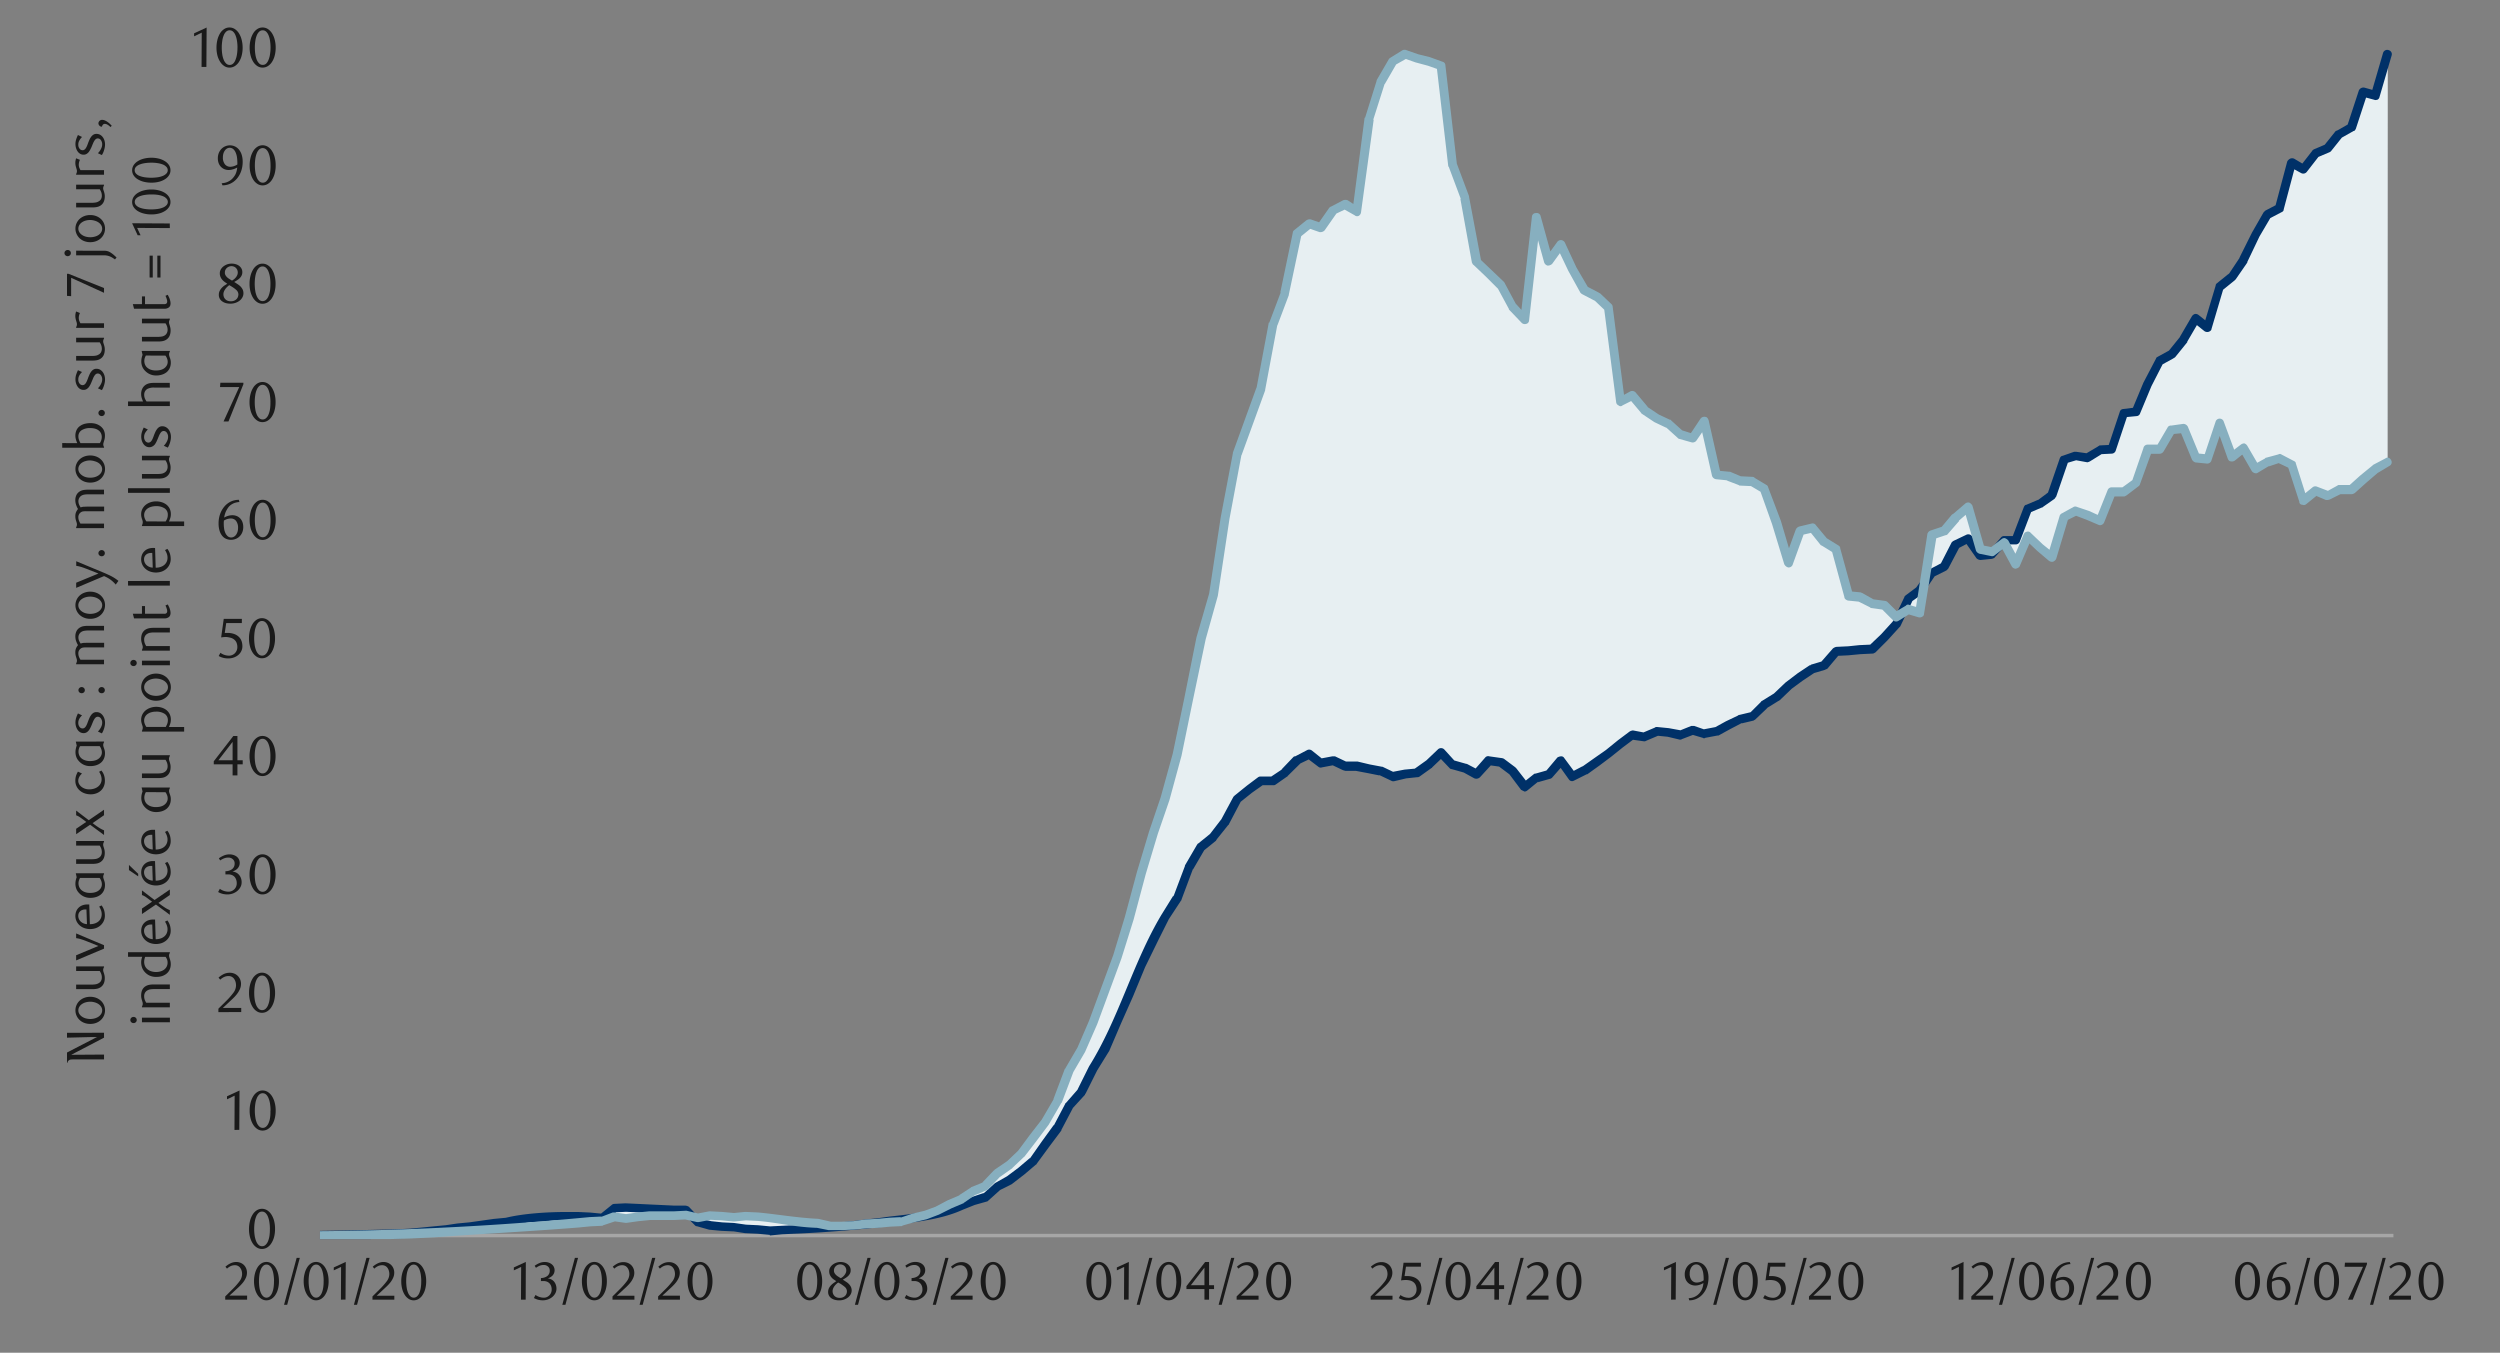<svg id="Layer_1" data-name="Layer 1" xmlns="http://www.w3.org/2000/svg" xmlns:xlink="http://www.w3.org/1999/xlink" width="1460" height="790" viewBox="0 0 1460 790"><rect x="0" y="0" width="1460" height="790" fill="#808080" stroke="none"/><defs><style>.cls-1{fill:none;}.cls-2{clip-path:url(#clip-path);}.cls-3{clip-path:url(#clip-path-2);}.cls-4{fill:#e7eff2;}.cls-5{fill:#a6a6a6;}.cls-6{fill:#003168;}.cls-7{fill:#87afbf;}.cls-8{fill:#1a1a1a;}</style><clipPath id="clip-path"><rect class="cls-1" x="186.86" y="24.59" width="1212.91" height="699.02"/></clipPath><clipPath id="clip-path-2"><rect class="cls-1" x="-124.71" y="-726.19" width="1719.72" height="2225.52"/></clipPath></defs><title>1-fr</title><g class="cls-2"><g class="cls-3"><path class="cls-4" d="M50.63,721.58H64.46c42.11-.16,84.37.37,126.45-.34h20.57a489,489,0,0,0,49.23-3l6.74-1,7.08-1c18.7-1.77,37.19-5.88,56-6.07h7.08l6.74.33,7.42,1,7.08-5.74,6.75-.33,7.08.33,6.74.34,14.17.67h6.74l7.42,7.09,7.08,1.68,6.74.68,7.08.33,6.75,1.35,7.08.34,7.08.67,6.74-.33,7.42-.34,7.08-.34,6.75-.34,7.08-1,6.74-.33,14.17-1.35,6.74-.68,7.42-1,6.74-.67,7.08-1,7.08-1.69,6.75-1,7.08-2,7.08-3,7.08-2.36,7.08-2,6.75-6.07,7.08-4,7.08-5.4,6.74-5.73,14.17-19.56,7.08-12.81,7.08-8.09,6.74-13.83,7.08-11.46,7.09-16.19L659.28,581l7.08-17.2,7.42-15.51,6.74-12.81,7.08-11.13,6.75-17.54,7.08-12.13,7.08-5.74,6.74-8.76,7.09-13.49,7.41-5.73,6.75-5.06h7.08l6.74-4.39,7.08-7.75,7.09-3.37,6.74,5.39,7.08-1.68,7.42,3.37h6.74l7.08,1.35,6.75,1.35,7.08,3.37,7.08-1.35,6.74-.68,7.42-5.05,7.08-6.75,6.75,7.08,7.08,1.69,6.74,3.71,7.08-8.09,7.09,1.34,6.74,4.73,7.42,9.44,6.74-5.4,7.08-1.68,7.08-8.43,6.75,9.44,7.08-3.71,7.08-4.72,6.75-5.06,7.41-5.73,6.75-5.06,7.08,1,7.08-3,6.74.67,7.09,1.35,7.08-2.7,6.74,2,7.42-1.34,6.74-3.71,7.08-3.38,7.09-2,6.74-6.74,7.08-4.39,7.08-6.74,14.16-9.44,6.75-2.36,7.08-8.1,7.08-.33,6.74-.68,7.09-.33,7.08-6.75,7.08-7.42,7.08-15.17,6.74-5.06,7.08-10.11,7.09-3.71,6.74-12.82,7.08-3.71,7.42,10.12,6.74-.67,7.08-8.1h6.75l7.08-18.54,7.08-3,6.74-5.06,7.09-20.57,6.74-2,7.42,1,7.08-4.72,6.74-.34,7.08-20.9,7.09-.68,6.74-16.18,7.08-13.83,7.08-3.71,7.08-8.76,7.08-12.14,6.75,5.39,7.08-23.94,7.08-5.73,6.75-10.12,7.08-14.5,7.08-11.8,7.08-3.71,7.08-26.64,6.74,4,7.09-9.44,7.08-3,6.74-8.43,7.42-3.71,6.74-20.9,7.08,2.36,7.09-24.28V269.73l-7.09,4-7.08,6.07-6.74,6.07h-7.42l-6.74,3.37-7.08-2.7-7.09,5.74-6.74-20.91-7.08-3.71-7.08,2-7.08,4-7.08-12.14-6.75,5.4-7.08-19.9-7.08,20.91-6.75-.68-7.08-17.19-7.08.67-7.08,11.46h-7.08l-6.74,19.56-7.09,5.4h-7.08l-6.74,16.86-7.08-3.37L1212,298.4l-6.74,3.37-7.09,23.6-6.74-5.73-7.08-6.75-7.08,16.53-6.75-12.48-7.08,5.4-6.74-1.35-7.42-24.62-7.08,6.07-6.74,7.76-7.09,2-7.08,45.86-6.74-2.36-7.08,4.72-7.08-6.74-7.08-1-7.09-4-6.74-.68-7.08-27-7.08-4.39-6.75-8.09-7.08,1.69-7.08,18.54-7.08-23.6-7.08-19.56-6.74-4.38-7.09-.34-7.08-2.7-6.74-.67-7.42-31.7-6.74,10.12-7.08-2-7.09-6.4-6.74-3.37-7.08-4.72L953.32,231l-6.75,3.7-7.41-55-6.75-6.41-7.08-3.71-7.08-12.47L911.5,143l-7.08,9.44-7.08-25.63-6.74,60-7.42-7.42-6.74-12.47-7.09-7.42-7.08-6.75-6.74-37.42-7.08-18.89-6.75-58-7.08-2.36-7.42-2-6.74-2.36-7.08,4.38L806.3,47.86l-6.75,21.58-7.08,54.29-6.74-4.39-7.42,3.71-7.08,9.78-6.74-2-7.09,5.73-7.08,34.73-6.74,17.87-7.08,37.77-6.75,18.54-7.41,19.9-7.09,37.43-6.74,44.51-7.08,25.63-7.08,35.4-6.75,32.37-7.08,25.63-6.74,19.9-7.42,23.6-7.08,26.3-6.74,22.59-14.17,38.44L631.63,613l-7.08,12.14L617.47,643l-7.08,12.48-7.09,9.1-6.74,8.77-7.08,7.08-7.08,4.72-6.75,7.42-7.08,3-7.08,4.72-7.08,3-7.08,3.71-6.75,2.36-14.16,4-6.74.34-7.42.67-6.74.34-7.09.67-7.08.34h-6.74l-7.08-1.35-6.75-.67-7.08-.34-7.42-1-6.74-1-7.08-1-7.08-.33-6.75,1-7.08-1-6.74-.34-7.08,1.69-7.42-2-6.74.34H379.4l-6.74.67-7.08,1.35-6.75-1.35-7.08,2.7-7.42.34-6.74.67c-41.89,3.08-84.09,6.71-126.11,7.08H197.65c-44.25.78-88.89.12-133.19.34H50.63"/></g></g><rect class="cls-5" x="187.2" y="720.57" width="1210.55" height="2.02"/><g class="cls-2"><g class="cls-3"><path class="cls-6" d="M134.6,719.22h14.16c27.7-.15,55.94-.59,83.62-1.35l7.09-.34,7.08-.67,6.74-.67,7.08-.68,6.75-1,7.08-.67,14.16-2,7.08-.67c10.36-2.52,24.36-3.35,35.07-3.37h7.08l7.08.33,7.08.68-1.68.67,7.08-5.73a2.53,2.53,0,0,1,1.35-.67l6.74-.34,7.42.34,6.74.33,7.42.34,7.08.34h6.41a4.73,4.73,0,0,1,2,.67l7.08,7.42-1.34-.67,7.41,1.68,6.41.68,6.74.33,7.09,1,7.08.34,7.08.68h-.34l6.74-.34,7.09-.34c13.66-.74,28.68-1.35,42.15-3.37l6.74-.67,7.08-1c14.09-1.57,28.47-3.07,41.48-9.1l6.74-2.36,7.08-2.36-.67.67,6.74-6.07.34-.33,7.08-4,6.74-5.06,6.75-5.73-.34.67,7.08-10.11,7.08-9.78v.34l6.75-12.82a.32.32,0,0,1,.33-.33l7.09-8.1-.34.34L636,622.78c17.38-27.73,25.41-60.19,42.15-88.34L685.24,523v.67L692,505.77v-.33l7.08-12.14c.34-.34.34-.68.67-.68l7.08-5.73-.33.34,6.74-8.77-.34.67,7.42-13.82.68-.68,7.08-5.73,6.74-5.06a2.58,2.58,0,0,1,1.69-.33h7.08l-1.69.33,7.08-4.72-.67.34,7.08-7.42a1.26,1.26,0,0,1,1-.33l7.08-3.71a2.64,2.64,0,0,1,2.7.33l6.75,5.4-2-.68,7.08-1.34h1.69l7.08,3.37-1-.34h7.08l7.08,1.69,7.08,1.34h.34l7.08,3.38-1.35-.34,7.08-1.35,7.08-.67-1.34.33,7.08-5.05-.34.33,7.08-6.74a2.65,2.65,0,0,1,3.71,0l6.74,7.42-1-1,7.08,2h.34l7.08,3.71-3.37.67,7.08-8.09a2.24,2.24,0,0,1,2.36-.67l7.08,1c.68,0,1,.33,1.35.33l6.75,5.06.67.68,7.08,9.1-3.71-.34,6.75-5.39a1.22,1.22,0,0,1,1-.34l7.08-2-1.35,1,7.08-8.43a4.77,4.77,0,0,1,2-.67,2,2,0,0,1,2,1l6.74,9.1-3-.67,7.08-3.71-.34.33,7.08-5,6.75-4.72,7.08-5.74,6.74-5.05a4.79,4.79,0,0,1,2-.68l7.08,1.35h-1.35l7.08-3c.34-.34.67-.34,1.35-.34l6.74.67,7.42,1.35-1.69.34,7.42-3h1.69l6.74,2.36-1.35-.33,7.08-1.35-.67.34,6.74-3.71,7.09-3.38c.33-.33.33-.33.67-.33l7.08-1.69-1,.68,6.74-6.75a.33.33,0,0,1,.34-.34l7.08-4.38-.34.34,7.09-6.75,7.08-5.39,7.08-4.72c.34,0,.67,0,.67-.34l6.75-2-1,.67,7.08-8.09a5.28,5.28,0,0,1,2-1l7.08-.34,6.41-.67,7.42-.34-1.69.67,7.08-6.74,6.75-7.42-.34.67,7.08-14.83c0-.34.34-.68.67-1l6.75-5.06-.68.67,7.42-10.45c0-.34.34-.67,1-.67l7.08-3.71-1.34,1.34,6.74-13.15a4.81,4.81,0,0,1,1.35-1l7.08-3.37a2.69,2.69,0,0,1,3.37.67l7.08,10.12-2.36-1.35,6.75-.67-1.69,1,7.08-8.09a2.4,2.4,0,0,1,2-1h6.75l-2.36,1.69,7.08-18.55c.34-.67.67-1.34,1.35-1.34l7.08-3-.34.34,6.75-5.06-1,1.35,7.09-20.57c.33-1,1-1.69,1.68-1.69l6.75-2.36h1.34l7.09,1-2,.33,7.42-4.38c.34-.34.68-.34,1-.68l6.75-.33-2,2,7.08-21.24a2.15,2.15,0,0,1,2-1.69L1247,238l-2,1.68,6.74-16.18,7.42-14.17c0-.33.34-.67,1-1l6.74-3.71-.67.68,7.08-8.77-.34.34,7.08-12.14a3.39,3.39,0,0,1,1.69-1.35,2.85,2.85,0,0,1,2.36.67l6.75,5.4-4,1,7.08-23.6a1.77,1.77,0,0,1,.67-1.35l7.09-5.73-.34.67,6.74-10.12-.33.34,7.41-14.84,6.75-11.8,1-1,7.08-3.71-1.35,1.69,7.08-26.64a4.05,4.05,0,0,1,1.69-1.69,2.94,2.94,0,0,1,2.36,0l6.74,4-3.37.67,7.08-9.1c.34-.67.68-.67,1-1l7.09-3-1,.68,6.75-8.43c.33,0,.67-.34,1-.34l7.08-4.05-1.35,1.35,6.75-20.57a2.94,2.94,0,0,1,3.37-1.68l7.08,2-3.37,2L1391.68,31a2.52,2.52,0,0,1,3.37-1.69,2.42,2.42,0,0,1,1.69,3l-7.09,24.28a2.24,2.24,0,0,1-1.34,1.69c-.34,0-1,.34-1.69,0l-7.42-2,3.37-1.69-6.74,20.57c-.34.67-.67,1.35-1.35,1.35l-7.08,4,.67-.67-6.74,8.43a2.53,2.53,0,0,1-1,.67l-7.08,3,1-.68-7.08,9.11a2.61,2.61,0,0,1-3.37.67l-6.75-3.71,3.71-1.68-7.08,26.64c0,1-.67,1.35-1.35,1.68l-7.08,3.71,1-1-6.74,11.47-7.08,14.83v.34l-6.75,9.78-.67.67-7.08,5.73.67-1.34-7.08,23.94c0,.67-.67,1.35-1.69,1.68a3,3,0,0,1-2.36-.33l-6.74-5.4,3.71-.67-7.08,12.14v.33l-7.08,8.77c-.34.34-.68.34-1,.67l-6.74,3.71,1-1.35-7.08,13.83-6.74,16.19a2.28,2.28,0,0,1-2,1.34l-7.08.68,2-1.69-7.09,21.25a2.52,2.52,0,0,1-2.36,1.68l-6.74.34,1.35-.34-7.08,4.39a5.91,5.91,0,0,1-1.69.67l-7.42-1.35H1213l-6.74,2,1.68-1.34L1200.82,290c-.33.33-.67,1-1,1.34l-6.74,4.72c-.34.34-.34.34-.68.34l-7.08,3,1.35-1.69-7.08,18.55a2.54,2.54,0,0,1-2.36,1.68h-6.75l2-.67-7.42,8.09c-.34.68-1,.68-1.69,1l-6.74.68a3.66,3.66,0,0,1-2.36-1l-7.08-10.12,3.37.67-7.08,3.71,1-1-6.74,12.82-1,1-7.41,3.71,1-1-7.08,10.46-.68.67-6.74,4.72,1-.67-7.08,14.84-.68.67-6.74,7.42-7.08,7.08c-.68.34-1,.67-1.69.67l-7.08.34-7.08.68-7.08.33,2-1-7.08,8.43c-.34.34-1,.34-1.35.68l-6.74,2,.67-.34-7.08,4.72-6.4,4.72L1039.3,409c-.33,0-.33.33-.67.33l-7.08,4.39.67-.34-7.08,6.74c-.34.34-.67.34-1,.68l-7.08,1.68.34-.33-7.09,3.71-6.74,3.71h-.67l-7.08,1.34a1,1,0,0,1-1.35,0l-6.75-2h1.69l-7.08,2.7a2,2,0,0,1-1.35.34l-7.08-1.69-6.75-.67h1.35l-7.08,3a2,2,0,0,1-1.35.34l-7.08-1,1.69-.68-6.75,5.06L940.84,442l-6.74,5.06L927,452.16h-.34l-7.42,3.71a2.2,2.2,0,0,1-3-.68l-6.75-9.44,4,.34-7.08,8.09a2.55,2.55,0,0,1-1.35.68l-7.08,2,.67-.68L892,461.6a2.56,2.56,0,0,1-1.69.67l-2-1-7.08-9.44.67.68-6.74-5.06,1,.33-7.08-1,2.36-.67-7.08,7.75a3.08,3.08,0,0,1-3.37.68l-6.75-3.71.68.34-7.09-2a1.72,1.72,0,0,1-1.34-.67l-6.75-7.08h3.71l-7.08,6.74a.33.33,0,0,1-.34.34l-7.08,5.06a2.07,2.07,0,0,1-1.35.33l-6.4.68-7.09,1.68a2.56,2.56,0,0,1-1.68-.33l-7.08-3.37.33.33-6.74-1.35-7.08-1.34h-6.07c-.34,0-1-.34-1.35-.34l-7.08-3.37,1.69.33-7.09,1.35a2.05,2.05,0,0,1-2-.34l-7.08-5.39,3,.34-7.08,3.37.68-.34L752,453.17a.33.33,0,0,1-.34.34l-6.74,4.72a2,2,0,0,1-1.35.34H736.5l1.35-.34L731.1,463,724,468.68l.68-.67-7.09,13.48a.33.33,0,0,1-.33.34l-6.75,8.43c0,.34-.33.34-.33.68l-7.08,5.73.67-1-7.08,12.14v-.34L690,525.33c0,.34,0,.34-.33.68l-7.08,10.79-6.41,12.81-7.42,15.17L661.64,582l-6.74,15.17-7.09,16.53-7.08,11.46L634,638.63c-.34.34-.34.34-.34.67l-7.42,8.1.34-.34-6.74,12.81v.34l-7.08,9.44-7.42,10.12a.33.33,0,0,1-.34.34l-6.74,5.73-7.42,5.73-7.42,3.71.67-.34L577.34,701c-.34.34-.67.68-1,.68l-7.08,2-6.75,2.7c-13.62,6.21-27.88,7-42.48,9.44l-7.42,1-6.75.67c-13.91,1.36-28.18,2.45-42.15,3l-7.08.34-6.74.67c-.34,0-.34,0-.34-.34l-7.08-.67-7.42-.34-6.41-1-7.41-.34-7.09-.67-7.08-2a1.76,1.76,0,0,1-1.35-.68l-7.08-7.08,1.69,1h-6.74l-7.09-.67-7.08-.34-6.74-.34-7.08-.33-6.75.33,1.35-.33-7.08,5.73a2.5,2.5,0,0,1-1.68.34l-7.09-.68-6.74-.34H323.77l-7.09.68-6.74.34-6.74,1-7.42,1.68-7.08.68-6.75.67-7.08,1-7.08.68-6.74,1-7.42.67-6.75,1-7.08.67c-30.06,1.41-60.89,1.13-91,1.35H134.6a2.66,2.66,0,0,1-2.7-2.7,2.61,2.61,0,0,1,2.7-2.36"/><path class="cls-7" d="M134.6,718.88h7.08a1833.32,1833.32,0,0,0,202.65-8.09l7.09-.34-.68.34,7.08-2.7h1.35l6.75,1h-.68l7.08-1,6.75-.67h14.5l6.74-.34H401l7.09,1.69h-1l7.08-1.35h.68l6.74.34,7.42.67h-.67l6.74-.67h.34l7.42.33c12.27,1.2,22.45,3.09,35.07,3.71l7.41,1.69h6.07l7.08-.34,7.09-1,6.74-.34,7.08-.67,6.75-.34-.34.34,7.08-2.36,7.08-1.69,6.41-2.36L553.4,701l7.08-3h-.34l6.75-4.39.33-.33,7.42-3-1,.34,6.74-7.08a.33.33,0,0,0,.34-.34l7.42-5.06-.34.34,7.08-6.74-.33.33,6.74-9.1,7.08-9.11,7.08-12.14-.33.34,6.74-17.87a.33.33,0,0,0,.34-.34l7.08-12.14L636,596.14l14.16-38.44,6.75-22.25,7.08-26.3,7.08-23.61,6.75-19.89L684.91,440l6.74-32.37,7.08-35.41,7.42-25.63,6.74-44.51L720,264.68v-.34l7.08-19.56,6.74-18.55v.34l7.08-37.76c0-.34,0-.34.34-.34L748,170.6l-.33.33L755,135.86a1.72,1.72,0,0,1,.68-1.34l7.08-5.74a3.65,3.65,0,0,1,2.7-.67l6.74,2.36-3,1,7.08-10.11c.33-.34.67-.68,1-.68l7.08-3.71a3.7,3.7,0,0,1,2.7,0l6.74,4.39-4,2,7.08-54.29c0-.34,0-.34.33-.34l6.75-21.58v-.34L811,34.7c.34-.67.67-.67,1-1l7.08-4.38a2.86,2.86,0,0,1,2.36,0l6.75,2.36L835,33.36l7.42,2.69a2.14,2.14,0,0,1,1.68,2l6.75,58v-.34l7.08,18.88V115L865,152.39,864,151l7.08,6.74,7.42,7.08c0,.34.34.34.34.68L885.54,178l-.34-.67,7.08,7.76-4.38,1.34,6.75-60a2.25,2.25,0,0,1,2.36-2,2.31,2.31,0,0,1,2.69,1.69l7.08,25.62L902.4,151l7.08-9.78a2.64,2.64,0,0,1,2.36-1,2.77,2.77,0,0,1,2,1.35l6.74,14.5,7.08,12.14-1-1,7.08,3.71a1.18,1.18,0,0,0,.67.34l6.75,6.41a2.54,2.54,0,0,1,.67,1.68l7.08,55-3.7-2,6.74-3.71a2.69,2.69,0,0,1,3.37.68l7.08,8.43-.67-.34,7.08,4.72,6.41,3c.33,0,.67,0,.67.33l7.08,6.41-1-.67,7.42,2.36-3,1,6.75-10.12a2.79,2.79,0,0,1,2.7-1c1,0,1.68,1,2,2l7.08,31.36-2.36-2,7.08.68h.67l7.09,3-1-.34,7.09.34a1.75,1.75,0,0,1,1.34.67l6.75,4.05a1.82,1.82,0,0,1,1,1.35l7.42,19.56,7.08,23.94-5.06-.34,6.75-18.54a3.42,3.42,0,0,1,2-1.69l7.08-1.69a2.27,2.27,0,0,1,2.7,1l6.74,8.09-.67-.68,7.08,4.39a1.85,1.85,0,0,1,1,1.68l7.42,27-2.36-2,6.74.67c.34,0,.68.34,1,.34l7.08,4-1-.33,7.42,1a2.6,2.6,0,0,1,1.35.67l6.74,6.75-3.37-.34,7.42-4.38c.34-.68,1.35-.68,2-.34l6.75,2-3.37,2,7.08-45.53a3,3,0,0,1,2-2l7.08-2.36-1.35,1,6.75-8.09h.33l7.09-6.07a2.61,2.61,0,0,1,2.69-.68,4.11,4.11,0,0,1,1.69,1.69L1159,320l-2-1.69,6.74,1.35-2,.67,7.08-5.39a2.46,2.46,0,0,1,2-.68,4.41,4.41,0,0,1,2,1.35l6.74,12.48-4.72.34,7.08-16.53a2.25,2.25,0,0,1,1.69-1.35,2.09,2.09,0,0,1,2.36.68l7.08,6.74,6.74,5.4-4,1.35,7.09-23.61a2.63,2.63,0,0,1,1.34-1.35l6.75-3.71a2.18,2.18,0,0,1,2,0l7.08,2.37,7.42,3.37-3.37,1.35,6.74-16.86a2.53,2.53,0,0,1,2.36-1.69h7.09l-1.69.67,7.42-5.39-1,1.35,6.74-19.56a2.46,2.46,0,0,1,2.36-2h7.08l-2,1.35,6.74-11.47a2.05,2.05,0,0,1,2-1l7.08-1a3,3,0,0,1,2.69,1.68l7.09,17.2-2-1.68,6.75.67-2.7,2,7.08-21.24a2.49,2.49,0,0,1,4.72,0L1306,266l-4.38-1,7.08-5.39a3.58,3.58,0,0,1,2-.68,3.45,3.45,0,0,1,1.69,1.35l7.08,12.14-3.37-1,6.74-3.71a.33.33,0,0,1,.34-.34l7.41-2a1.5,1.5,0,0,1,1.69,0l7.08,3.71c.68.34,1.35.67,1.35,1.35l6.74,21.24-4-1.35,7.08-5.73a2.57,2.57,0,0,1,2.7-.34l7.08,2.7-2,.34,6.74-3.71a1.23,1.23,0,0,1,1-.34h7.42l-2,.68,6.74-6.07,7.42-6.07.34-.34,7.08-3.71c1.35-1,2.69-.34,3.37,1a2.41,2.41,0,0,1-1,3.37l-6.75,4.05.34-.34-7.08,6.07-6.74,6.07a5.71,5.71,0,0,1-1.69.68h-7.42l1.35-.34-6.74,3.37a5,5,0,0,1-2.36.34l-7.09-3,2.7-.33-7.08,5.73a2.1,2.1,0,0,1-2.36.34,1.6,1.6,0,0,1-1.69-1.69L1336,272.09l1,1.35-7.08-3.37h2l-7.08,2.36.34-.34-6.74,4.05c-1,.67-2.7,0-3.38-1L1308.05,263l3.71.67-6.74,5.4a3,3,0,0,1-2.36.34c-.68,0-1.35-.68-1.69-1.69l-7.08-19.89h4.72l-7.08,20.9a2.56,2.56,0,0,1-2.7,2l-6.74-.67a3.48,3.48,0,0,1-2-1.69L1273,251.19l2.36,1.68-7.08.68,2-1.35-6.75,11.46a2.83,2.83,0,0,1-2.36,1.35h-7.08l2.7-1.68-7.08,19.55c0,.34-.34.68-.68,1l-7.08,5.39c-.67.34-1,.68-1.68.68h-7.09l2.36-1.69-6.74,16.86a2.65,2.65,0,0,1-1.35,1.35,2.13,2.13,0,0,1-2,0l-7.08-3-7.08-2.69h2l-6.74,3.37,1.34-1.35-7.08,23.6a3.42,3.42,0,0,1-2,1.69,3.19,3.19,0,0,1-2.36-.68l-6.74-5.73-7.09-6.74,4.05-1-7.08,16.52c-.34,1-1.35,1.35-2.36,1.69a2.86,2.86,0,0,1-2.36-1.35l-6.75-12.48,3.71.67-7.08,5.4a2.24,2.24,0,0,1-2,.34l-6.74-1.35a3.45,3.45,0,0,1-2-1.69l-7.08-24.61,4.05,1-7.08,6.07h.33l-6.74,7.75a1.76,1.76,0,0,1-1.35.68l-7.08,2.36,2-2.36-7.42,45.86a1.83,1.83,0,0,1-1,1.68,2.75,2.75,0,0,1-2.36.34l-6.74-2,2.36-.34-7.08,4.38a2.59,2.59,0,0,1-3.37-.33l-6.75-6.75,1.35.68-7.08-1c-.34,0-.68,0-.68-.33l-7.41-3.71,1,.34-6.75-.68c-1-.34-2-1-2-2l-7.42-27.32L1071,323l-7.08-4.38a1.15,1.15,0,0,1-.67-.34l-6.75-8.43,2.7,1-7.42,1.69,2-1.69-6.74,18.55a2.56,2.56,0,0,1-2.7,2,3.58,3.58,0,0,1-2.36-2l-7.08-23.27-7.08-19.89,1,1.34-6.74-4,1.35.34-7.42-.34a1.05,1.05,0,0,1-.68-.34l-7.08-2.7h.68l-6.75-.67a2.9,2.9,0,0,1-2.36-2l-7.08-31.36,4.72,1-6.74,9.78a2.73,2.73,0,0,1-3,1l-7.08-2c-.34,0-.67-.34-1-.68l-7.08-6.41.67.68-7.08-3.37-7.08-4.72c-.34-.34-.67-.34-.67-.68l-7.09-8.43,3,.68-6.74,3.37a1.64,1.64,0,0,1-2.36,0,2.23,2.23,0,0,1-1.35-1.69l-7.08-55,.67,1.35L930.73,175l.67.67-7.08-3.7a4.63,4.63,0,0,1-1.35-1l-7.08-12.81L909.14,144l4.39.33-7.08,9.78a3.83,3.83,0,0,1-2.7,1,3,3,0,0,1-2-2l-7.08-25.63,5.05-.33-6.74,60a2.13,2.13,0,0,1-1.69,2,2.61,2.61,0,0,1-2.69-.67l-7.09-7.42c-.33-.34-.33-.34-.33-.67l-6.75-12.48.34.67-7.08-7.08-7.08-6.74c-.68-.34-.68-1-1-1.35L852.83,116l.34.34-7.08-18.89c-.34-.33-.34-.33-.34-.67l-6.74-58,1.68,2L834,38.41l-7.42-2L819.79,34h2l-7.08,4,1-1L808.66,49.2v-.33l-6.75,21.24.34-.34-7.42,54.29a2.77,2.77,0,0,1-1.35,2,2.1,2.1,0,0,1-2.36-.34l-7.08-4h2.7l-7.08,3.37,1-.67-7.08,10.12a3.42,3.42,0,0,1-3,1l-6.75-2.36,2.36-.34-7.08,5.73,1-1.68L752.68,172v.33l-6.74,17.87v-.33l-7.08,37.76v.34l-6.75,18.55L725,266v-.33L718,303.12,711.21,348l-7.08,25.29-7.42,35.41L690,441.37l-7.08,26-6.74,19.56-7.08,23.6L662,537.13l-7.08,22.6-14.17,38.44-7.08,16.18-7.08,12.14.34-.67-6.75,17.87a.33.33,0,0,1-.33.34l-7.42,12.81-7.08,9.44-6.75,8.77a.32.32,0,0,1-.33.33l-7.09,6.75a.33.33,0,0,1-.33.34l-7.08,5,.33-.33-6.74,7.08c0,.34-.34.34-.67.67l-7.09,3,.34-.34-6.74,4.72a.33.33,0,0,0-.34.34l-7.08,3-7.42,3.71-7.08,2.7-7.08,1.69-7.08,2c-.34.34-.34.34-.68.34l-6.74.33-7.08.68-6.75.33-7.08.68-7.42.34h-7.41l-6.75-1.35c-13.76-.47-21.85-2.94-34.73-4.05l-7.08-.34h.34l-6.75.68h-.67l-7.08-.68-6.75-.33h.68l-7.08,1.35h-1L400,712.14h.68l-7.08.34H379.74l-6.74.67-7.08,1h-.68l-7.08-1h1.35l-7.08,2.36c-.34,0-.34.34-.68.34l-7.08.34-6.74.67c-28.09,2.24-56.22,3.68-84.3,5.73l-6.75.34-7.08.34c-30.22,1-60.78,1-91,1H134.6a2.7,2.7,0,0,1,0-5.4"/></g></g><path class="cls-8" d="M160.62,717.73a18.23,18.23,0,0,1-.57,4.7,12.71,12.71,0,0,1-1.61,3.69,7.86,7.86,0,0,1-2.42,2.42,5.74,5.74,0,0,1-3.06.85,5.5,5.5,0,0,1-3-.87,7.85,7.85,0,0,1-2.39-2.41,12.51,12.51,0,0,1-1.59-3.68,18.11,18.11,0,0,1-.57-4.67A18.58,18.58,0,0,1,146,713a13,13,0,0,1,1.57-3.74,7.68,7.68,0,0,1,2.39-2.45,5.76,5.76,0,0,1,6.09,0,8,8,0,0,1,2.42,2.45,12.91,12.91,0,0,1,1.61,3.72A18.45,18.45,0,0,1,160.62,717.73Zm-3,0a25.54,25.54,0,0,0-.3-4,14,14,0,0,0-.86-3.24,5.94,5.94,0,0,0-1.43-2.15,2.87,2.87,0,0,0-2-.77,2.84,2.84,0,0,0-2,.77,5.81,5.81,0,0,0-1.43,2.13,14.32,14.32,0,0,0-.87,3.21,27.08,27.08,0,0,0,0,8,13.74,13.74,0,0,0,.88,3.22,6.09,6.09,0,0,0,1.45,2.13,2.86,2.86,0,0,0,2,.77,2.92,2.92,0,0,0,2-.77,5.84,5.84,0,0,0,1.45-2.13,13.87,13.87,0,0,0,.86-3.2A24.73,24.73,0,0,0,157.6,717.78Z"/><path class="cls-8" d="M136.93,659.87l.1-20L132.57,642v-1.77l7.31-3.38-.13,23Z"/><path class="cls-8" d="M161,648.6a17.8,17.8,0,0,1-.58,4.7,12.5,12.5,0,0,1-1.6,3.7,7.93,7.93,0,0,1-2.42,2.41,5.74,5.74,0,0,1-3.06.85,5.54,5.54,0,0,1-3-.87,8.08,8.08,0,0,1-2.39-2.41,12.77,12.77,0,0,1-1.58-3.68,17.67,17.67,0,0,1-.58-4.67,18.14,18.14,0,0,1,.58-4.73,13.16,13.16,0,0,1,1.57-3.74,7.58,7.58,0,0,1,2.39-2.45,5.59,5.59,0,0,1,3-.87,5.67,5.67,0,0,1,3.06.87,8.08,8.08,0,0,1,2.42,2.45,12.58,12.58,0,0,1,1.6,3.73A17.87,17.87,0,0,1,161,648.6Zm-3,0a25.63,25.63,0,0,0-.3-4,13.59,13.59,0,0,0-.87-3.24,5.92,5.92,0,0,0-1.42-2.15,3,3,0,0,0-4,0,5.8,5.8,0,0,0-1.42,2.13,13.29,13.29,0,0,0-.87,3.22,27,27,0,0,0,0,8,13.27,13.27,0,0,0,.88,3.22,6.09,6.09,0,0,0,1.45,2.13,2.85,2.85,0,0,0,2,.77,2.93,2.93,0,0,0,2-.77,5.7,5.7,0,0,0,1.44-2.13,13.37,13.37,0,0,0,.87-3.2A24.73,24.73,0,0,0,157.93,648.65Z"/><path class="cls-8" d="M127.54,591.08v-2l4.33-4.29a41.75,41.75,0,0,0,4.35-4.91,7.39,7.39,0,0,0,1.62-4.38,7.22,7.22,0,0,0-.31-2.18,5.68,5.68,0,0,0-.87-1.74,3.83,3.83,0,0,0-3.18-1.56,6.06,6.06,0,0,0-2.66.58,8.25,8.25,0,0,0-2.2,1.52l-1-1.18a12.65,12.65,0,0,1,3.15-2.14,8.14,8.14,0,0,1,3.48-.71,6.85,6.85,0,0,1,2.53.47,6.35,6.35,0,0,1,2.06,1.35,6.22,6.22,0,0,1,1.4,2.06,6.65,6.65,0,0,1,.51,2.64,7.31,7.31,0,0,1-.58,2.86,13.09,13.09,0,0,1-1.41,2.54,19.12,19.12,0,0,1-1.77,2.15c-.62.64-1.19,1.19-1.69,1.65l-5.18,4.82h10.76v2.42Z"/><path class="cls-8" d="M160.65,579.81a18.17,18.17,0,0,1-.58,4.7,12.39,12.39,0,0,1-1.6,3.7,7.93,7.93,0,0,1-2.42,2.41,5.75,5.75,0,0,1-3.06.86,5.54,5.54,0,0,1-3-.87,8.12,8.12,0,0,1-2.39-2.42,12.65,12.65,0,0,1-1.58-3.68,17.6,17.6,0,0,1-.58-4.66,18.08,18.08,0,0,1,.58-4.73,13.11,13.11,0,0,1,1.57-3.75,7.58,7.58,0,0,1,2.39-2.45,5.57,5.57,0,0,1,3-.87,5.67,5.67,0,0,1,3.06.87,8.08,8.08,0,0,1,2.42,2.45,12.58,12.58,0,0,1,1.6,3.73A18.36,18.36,0,0,1,160.65,579.81Zm-3,.05a25.41,25.41,0,0,0-.3-4,13.55,13.55,0,0,0-.87-3.25,5.92,5.92,0,0,0-1.42-2.15,3,3,0,0,0-4,0,5.88,5.88,0,0,0-1.42,2.13,13.29,13.29,0,0,0-.87,3.22,27.08,27.08,0,0,0,0,8,13.32,13.32,0,0,0,.88,3.21,6.09,6.09,0,0,0,1.45,2.13,2.79,2.79,0,0,0,2,.77,2.88,2.88,0,0,0,2-.77,5.7,5.7,0,0,0,1.44-2.13,13.24,13.24,0,0,0,.87-3.2A24.64,24.64,0,0,0,157.63,579.86Z"/><path class="cls-8" d="M135.74,509a5.61,5.61,0,0,1,2.2.6,5.42,5.42,0,0,1,1.69,1.35,6.28,6.28,0,0,1,1.1,1.92,6.91,6.91,0,0,1,.39,2.36,5.89,5.89,0,0,1-.68,2.81,7.82,7.82,0,0,1-1.84,2.26,8.68,8.68,0,0,1-2.66,1.51,9.18,9.18,0,0,1-3.12.54,12.17,12.17,0,0,1-2.57-.28,10.19,10.19,0,0,1-2.87-1.13l1-1.87a8.81,8.81,0,0,0,5.12,1.67,4.52,4.52,0,0,0,1.77-.36,5,5,0,0,0,1.53-1,4.65,4.65,0,0,0,1.06-1.54,4.89,4.89,0,0,0,.4-2,6,6,0,0,0-.39-2.25,4.83,4.83,0,0,0-1-1.62,4.24,4.24,0,0,0-1.56-1,5.86,5.86,0,0,0-1.92-.32h-1.74V508.8a6.55,6.55,0,0,0,3.87-1.21,4,4,0,0,0,1.51-3.35,3.14,3.14,0,0,0-1.07-2.46,3.7,3.7,0,0,0-2.57-.95,6.81,6.81,0,0,0-2.43.41,10.52,10.52,0,0,0-2.36,1.26l-.79-1.25a15.35,15.35,0,0,1,3-1.67,8.3,8.3,0,0,1,3.15-.62,7.55,7.55,0,0,1,2.45.37,6.2,6.2,0,0,1,1.9,1,4.72,4.72,0,0,1,1.24,1.57,4.88,4.88,0,0,1,.12,3.81,5.14,5.14,0,0,1-.88,1.41,5.53,5.53,0,0,1-1.32,1.07A10.78,10.78,0,0,1,135.74,509Z"/><path class="cls-8" d="M160.94,510.69a18.16,18.16,0,0,1-.57,4.69,12.4,12.4,0,0,1-1.61,3.7,7.76,7.76,0,0,1-2.42,2.42,5.83,5.83,0,0,1-3.06.85,5.53,5.53,0,0,1-3-.87,8,8,0,0,1-2.39-2.42,12.28,12.28,0,0,1-1.59-3.68,18,18,0,0,1-.57-4.66,18.53,18.53,0,0,1,.57-4.73,13.39,13.39,0,0,1,1.57-3.75,7.64,7.64,0,0,1,2.39-2.44,5.71,5.71,0,0,1,6.09,0,7.83,7.83,0,0,1,2.42,2.44,12.7,12.7,0,0,1,1.61,3.73A18.45,18.45,0,0,1,160.94,510.69Zm-3,.05a26.84,26.84,0,0,0-.29-4,14.55,14.55,0,0,0-.87-3.25,5.9,5.9,0,0,0-1.43-2.15,3,3,0,0,0-4,0,5.94,5.94,0,0,0-1.43,2.14,14.17,14.17,0,0,0-.87,3.21,28,28,0,0,0,0,8,13.17,13.17,0,0,0,.89,3.21,6.09,6.09,0,0,0,1.44,2.14,2.88,2.88,0,0,0,2,.77,2.92,2.92,0,0,0,2-.77,5.85,5.85,0,0,0,1.45-2.14,14.13,14.13,0,0,0,.87-3.19A26,26,0,0,0,157.92,510.74Z"/><path class="cls-8" d="M138.66,446.37v6.46h-2.82v-6.46h-11v-1.78l11.42-14.76h2.4V444h3.08v2.37Zm-2.82-13.13L127.54,444h8.3Z"/><path class="cls-8" d="M160.93,441.56a18.23,18.23,0,0,1-.57,4.7,12.7,12.7,0,0,1-1.6,3.69,7.89,7.89,0,0,1-2.43,2.42,5.69,5.69,0,0,1-3.06.85,5.53,5.53,0,0,1-3-.87,8,8,0,0,1-2.39-2.41,12.78,12.78,0,0,1-1.59-3.68,18.11,18.11,0,0,1-.57-4.67,18.58,18.58,0,0,1,.57-4.73,13.76,13.76,0,0,1,1.57-3.74,7.71,7.71,0,0,1,2.4-2.45,5.56,5.56,0,0,1,3-.87,5.62,5.62,0,0,1,3.06.87,8,8,0,0,1,2.43,2.45,12.9,12.9,0,0,1,1.6,3.72A18.45,18.45,0,0,1,160.93,441.56Zm-3,.05a25.63,25.63,0,0,0-.3-4,14.46,14.46,0,0,0-.87-3.24,5.81,5.81,0,0,0-1.43-2.15,3,3,0,0,0-4,0,5.93,5.93,0,0,0-1.43,2.13,14.32,14.32,0,0,0-.87,3.21,28,28,0,0,0,0,8,13.73,13.73,0,0,0,.89,3.22,6,6,0,0,0,1.44,2.13,2.88,2.88,0,0,0,2,.77,2.93,2.93,0,0,0,2-.77,5.7,5.7,0,0,0,1.44-2.13,14.38,14.38,0,0,0,.87-3.2A24.73,24.73,0,0,0,157.92,441.61Z"/><path class="cls-8" d="M141.23,363.89h-9.12l-.85,5.74.72,0,.72,0a11.27,11.27,0,0,1,4.32.72,7.49,7.49,0,0,1,2.72,1.84,6.36,6.36,0,0,1,1.41,2.48,9.17,9.17,0,0,1,.41,2.64,6.48,6.48,0,0,1-.67,3,7,7,0,0,1-1.81,2.26,8.32,8.32,0,0,1-2.62,1.44,9.64,9.64,0,0,1-3.13.51,12.77,12.77,0,0,1-2.68-.28,11.12,11.12,0,0,1-2.93-1.13l1-1.87a8.61,8.61,0,0,0,5.09,1.67,4.53,4.53,0,0,0,1.75-.36,5,5,0,0,0,1.55-1,5.4,5.4,0,0,0,1.08-1.58,5,5,0,0,0,.41-2,6.35,6.35,0,0,0-.59-2.91,4.86,4.86,0,0,0-1.53-1.78,5.66,5.66,0,0,0-2.13-.91A12.09,12.09,0,0,0,132,372a14.72,14.72,0,0,0-1.49.08c-.49.05-1,.11-1.36.18l1.51-10.83h10.59Z"/><path class="cls-8" d="M160.62,372.77a18.23,18.23,0,0,1-.57,4.7,12.7,12.7,0,0,1-1.6,3.69,7.89,7.89,0,0,1-2.43,2.42,5.74,5.74,0,0,1-3.06.85,5.53,5.53,0,0,1-3-.87,8,8,0,0,1-2.39-2.41,12.51,12.51,0,0,1-1.59-3.68,18.11,18.11,0,0,1-.57-4.67,18.58,18.58,0,0,1,.57-4.73,13.33,13.33,0,0,1,1.57-3.74,7.68,7.68,0,0,1,2.39-2.45,5.76,5.76,0,0,1,6.09,0,7.89,7.89,0,0,1,2.43,2.45,12.9,12.9,0,0,1,1.6,3.72A18.45,18.45,0,0,1,160.62,372.77Zm-3,.05a25.59,25.59,0,0,0-.29-4,14.7,14.7,0,0,0-.87-3.25,6,6,0,0,0-1.43-2.15,3,3,0,0,0-4,0,5.94,5.94,0,0,0-1.43,2.14,14.32,14.32,0,0,0-.87,3.21,28,28,0,0,0,0,8,13.73,13.73,0,0,0,.89,3.22,6,6,0,0,0,1.44,2.13,2.88,2.88,0,0,0,2,.77,3,3,0,0,0,2-.77,5.79,5.79,0,0,0,1.44-2.13,14.38,14.38,0,0,0,.87-3.2A24.77,24.77,0,0,0,157.6,372.82Z"/><path class="cls-8" d="M139.83,293.19a10.38,10.38,0,0,0-3,.59,8.53,8.53,0,0,0-2.14,1.19,6.57,6.57,0,0,0-1.45,1.49,16,16,0,0,0-.95,1.52,10.94,10.94,0,0,0-.85,2,13.19,13.19,0,0,0-.53,2.28,10.5,10.5,0,0,1,2.51-1.06,9.2,9.2,0,0,1,2.35-.31,6.44,6.44,0,0,1,2.43.46,5.77,5.77,0,0,1,2,1.34,6.24,6.24,0,0,1,1.37,2.17,8.23,8.23,0,0,1,.49,2.92,7.87,7.87,0,0,1-.61,3.2,6.92,6.92,0,0,1-1.61,2.34,6.49,6.49,0,0,1-2.28,1.44,7.21,7.21,0,0,1-2.62.5,7.3,7.3,0,0,1-2.84-.56,5.9,5.9,0,0,1-2.31-1.74,8.68,8.68,0,0,1-1.56-3,14.52,14.52,0,0,1-.58-4.32,16.09,16.09,0,0,1,.92-5.51,13.92,13.92,0,0,1,2.51-4.36,11.46,11.46,0,0,1,3.74-2.87,10.59,10.59,0,0,1,4.65-1ZM130.77,304c0,.3-.07.62-.09.95s0,.66,0,1a18.66,18.66,0,0,0,.2,2.73,8.6,8.6,0,0,0,.55,2.13,5.67,5.67,0,0,0,1.54,2.33,3.13,3.13,0,0,0,2,.75,3.31,3.31,0,0,0,1.52-.37,4,4,0,0,0,1.29-1.1,6,6,0,0,0,.9-1.74,7.31,7.31,0,0,0,.34-2.27,6.49,6.49,0,0,0-1.16-4.21,3.74,3.74,0,0,0-3-1.4,7.47,7.47,0,0,0-2,.28A9.09,9.09,0,0,0,130.77,304Z"/><path class="cls-8" d="M161,303.64a18.18,18.18,0,0,1-.57,4.7,12.4,12.4,0,0,1-1.61,3.7,7.72,7.72,0,0,1-2.42,2.41,5.75,5.75,0,0,1-3.06.86,5.53,5.53,0,0,1-3-.87,8,8,0,0,1-2.39-2.42,12.4,12.4,0,0,1-1.59-3.68,18,18,0,0,1-.57-4.66,18.53,18.53,0,0,1,.57-4.73,13.39,13.39,0,0,1,1.57-3.75,7.68,7.68,0,0,1,2.39-2.45,5.76,5.76,0,0,1,6.09,0,7.87,7.87,0,0,1,2.42,2.45,12.59,12.59,0,0,1,1.61,3.73A18.37,18.37,0,0,1,161,303.64Zm-3,.05a26.7,26.7,0,0,0-.29-4,14.55,14.55,0,0,0-.87-3.25,5.81,5.81,0,0,0-1.43-2.15,3,3,0,0,0-4,0,5.9,5.9,0,0,0-1.43,2.13,14.27,14.27,0,0,0-.87,3.22,28,28,0,0,0,0,8,13.3,13.3,0,0,0,.89,3.21,6,6,0,0,0,1.44,2.13,2.83,2.83,0,0,0,2,.77,2.87,2.87,0,0,0,2-.77,5.72,5.72,0,0,0,1.45-2.13,14.23,14.23,0,0,0,.87-3.2A25.89,25.89,0,0,0,158,303.69Z"/><path class="cls-8" d="M133.44,246.12h-2.88l9.15-20.07H128.49l.2-2.53h13.45v.88Z"/><path class="cls-8" d="M160.94,234.85a17.74,17.74,0,0,1-.58,4.7,12.39,12.39,0,0,1-1.6,3.7,7.82,7.82,0,0,1-2.42,2.41,5.75,5.75,0,0,1-3.06.86,5.5,5.5,0,0,1-3-.87,7.89,7.89,0,0,1-2.39-2.42,12.4,12.4,0,0,1-1.59-3.68,17.6,17.6,0,0,1-.58-4.66,18.08,18.08,0,0,1,.58-4.73,13.11,13.11,0,0,1,1.57-3.75,7.58,7.58,0,0,1,2.39-2.45,5.76,5.76,0,0,1,6.09,0,8,8,0,0,1,2.42,2.45,12.69,12.69,0,0,1,1.6,3.73A17.93,17.93,0,0,1,160.94,234.85Zm-3,.05a25.41,25.41,0,0,0-.3-4,13.55,13.55,0,0,0-.87-3.25,5.88,5.88,0,0,0-1.42-2.15,3,3,0,0,0-4,0,6.1,6.1,0,0,0-1.42,2.13,13.29,13.29,0,0,0-.87,3.22,27.08,27.08,0,0,0,0,8,13.19,13.19,0,0,0,.88,3.21,6.09,6.09,0,0,0,1.45,2.13,2.82,2.82,0,0,0,2,.78,2.88,2.88,0,0,0,2-.78,5.7,5.7,0,0,0,1.44-2.13,13.12,13.12,0,0,0,.87-3.2A24.55,24.55,0,0,0,157.92,234.9Z"/><path class="cls-8" d="M132.72,165.68c-.46-.29-.95-.6-1.46-1a7.9,7.9,0,0,1-1.41-1.25,6.83,6.83,0,0,1-1.06-1.66,5.35,5.35,0,0,1-.42-2.21,4.43,4.43,0,0,1,.57-2.2,6.15,6.15,0,0,1,1.53-1.77,8,8,0,0,1,2.19-1.2,7.68,7.68,0,0,1,2.58-.44,8.39,8.39,0,0,1,2.45.34,6.1,6.1,0,0,1,2,1,5.07,5.07,0,0,1,1.34,1.58,4.28,4.28,0,0,1,.49,2.07,4.46,4.46,0,0,1-.38,1.87,5.76,5.76,0,0,1-1,1.49,8.36,8.36,0,0,1-1.53,1.24c-.58.39-1.2.76-1.84,1.14l.66.39,1.7,1.13a8.74,8.74,0,0,1,1.52,1.31,6.85,6.85,0,0,1,1.1,1.66,5.06,5.06,0,0,1,.42,2.13,4.79,4.79,0,0,1-.59,2.32,6.22,6.22,0,0,1-1.6,1.92,8.3,8.3,0,0,1-2.41,1.31,8.81,8.81,0,0,1-3,.49,10.35,10.35,0,0,1-2.6-.31,6.85,6.85,0,0,1-2.16-1,4.65,4.65,0,0,1-1.48-1.61,4.54,4.54,0,0,1-.54-2.25,5.1,5.1,0,0,1,.53-2.36,7.36,7.36,0,0,1,1.29-1.8,10.33,10.33,0,0,1,1.62-1.37C131.75,166.36,132.26,166,132.72,165.68Zm1.16.85a13.08,13.08,0,0,0-1.28,1.1,8.92,8.92,0,0,0-1.1,1.3,6.64,6.64,0,0,0-.76,1.44,4.46,4.46,0,0,0-.27,1.51,4.39,4.39,0,0,0,.27,1.52,4,4,0,0,0,.82,1.32,3.9,3.9,0,0,0,1.35.9,5,5,0,0,0,1.89.33,5.08,5.08,0,0,0,1.9-.33,4.07,4.07,0,0,0,1.39-.9,3.68,3.68,0,0,0,.86-1.32,4.4,4.4,0,0,0,.28-1.52,3.64,3.64,0,0,0-1.42-2.69,12,12,0,0,0-1-.82c-.36-.26-.72-.51-1.08-.74s-.7-.44-1-.62Zm1.61-2.66a8.36,8.36,0,0,0,1.26-.87,6.81,6.81,0,0,0,1.08-1.13,5.58,5.58,0,0,0,.76-1.31,3.92,3.92,0,0,0,.27-1.44,3.78,3.78,0,0,0-.78-2.3,3.61,3.61,0,0,0-1.2-1,4,4,0,0,0-4.41.67,3.56,3.56,0,0,0-1.15,2.76,2.83,2.83,0,0,0,.33,1.39,5,5,0,0,0,.83,1.14,6.93,6.93,0,0,0,1.17.95c.44.28.87.56,1.31.82Z"/><path class="cls-8" d="M160.94,165.73a18.23,18.23,0,0,1-.57,4.7,12.44,12.44,0,0,1-1.6,3.69,7.89,7.89,0,0,1-2.43,2.42,5.69,5.69,0,0,1-3.06.85,5.53,5.53,0,0,1-3-.87,8.2,8.2,0,0,1-2.39-2.41,13.06,13.06,0,0,1-1.59-3.68,18.11,18.11,0,0,1-.57-4.67,18.53,18.53,0,0,1,.57-4.73,13.53,13.53,0,0,1,1.58-3.75,7.54,7.54,0,0,1,2.39-2.44,5.56,5.56,0,0,1,3-.87,5.62,5.62,0,0,1,3.06.87,8,8,0,0,1,2.43,2.44,12.81,12.81,0,0,1,1.6,3.73A18.45,18.45,0,0,1,160.94,165.73Zm-3,.05a25.54,25.54,0,0,0-.3-4,14.55,14.55,0,0,0-.87-3.25,5.9,5.9,0,0,0-1.43-2.15,2.88,2.88,0,0,0-2-.77,2.92,2.92,0,0,0-2,.77,6.07,6.07,0,0,0-1.43,2.14,13.69,13.69,0,0,0-.86,3.21,27.08,27.08,0,0,0,0,8,13.27,13.27,0,0,0,.88,3.22,6.27,6.27,0,0,0,1.44,2.13,2.88,2.88,0,0,0,2,.77,2.93,2.93,0,0,0,2-.77,5.87,5.87,0,0,0,1.44-2.13,14.38,14.38,0,0,0,.87-3.2A24.73,24.73,0,0,0,157.93,165.78Z"/><path class="cls-8" d="M129.46,107a10,10,0,0,0,3-.59,9.08,9.08,0,0,0,2.21-1.2,8.3,8.3,0,0,0,1.59-1.53,12.12,12.12,0,0,0,1.09-1.57,9.37,9.37,0,0,0,.78-2,12.17,12.17,0,0,0,.4-2.28A10.86,10.86,0,0,1,136,98.9a8.63,8.63,0,0,1-2.43.38,6.57,6.57,0,0,1-2.47-.46,6,6,0,0,1-2-1.33,6.32,6.32,0,0,1-1.38-2.13,7.72,7.72,0,0,1-.5-2.91,8.13,8.13,0,0,1,.6-3.21,7.63,7.63,0,0,1,1.59-2.38,6.86,6.86,0,0,1,2.27-1.48,7,7,0,0,1,5.33.05,6.7,6.7,0,0,1,2.38,1.74,9,9,0,0,1,1.69,3,13.28,13.28,0,0,1,.64,4.32,16,16,0,0,1-.91,5.51,13.5,13.5,0,0,1-2.49,4.36,11.19,11.19,0,0,1-3.76,2.87,10.63,10.63,0,0,1-4.65,1Zm9.16-10.93c0-.24,0-.45,0-.62v-.62a23.68,23.68,0,0,0-.25-3.15,9.48,9.48,0,0,0-.67-2.4A5.35,5.35,0,0,0,136.15,87a3.36,3.36,0,0,0-2.05-.69,3.09,3.09,0,0,0-1.46.38,3.81,3.81,0,0,0-1.25,1.1,5.69,5.69,0,0,0-.88,1.72,7.29,7.29,0,0,0-.33,2.28A6.21,6.21,0,0,0,131.4,96a4,4,0,0,0,3.13,1.4A8,8,0,0,0,138.62,96.06Z"/><path class="cls-8" d="M161,96.6a18.18,18.18,0,0,1-.57,4.7,12.4,12.4,0,0,1-1.61,3.7,7.72,7.72,0,0,1-2.42,2.41,5.75,5.75,0,0,1-3.06.86,5.53,5.53,0,0,1-3-.87,8,8,0,0,1-2.39-2.42,12.4,12.4,0,0,1-1.59-3.68,18,18,0,0,1-.57-4.66,18.53,18.53,0,0,1,.57-4.73,13.39,13.39,0,0,1,1.57-3.75,7.68,7.68,0,0,1,2.39-2.45,5.76,5.76,0,0,1,6.09,0,7.87,7.87,0,0,1,2.42,2.45,12.7,12.7,0,0,1,1.61,3.73A18.37,18.37,0,0,1,161,96.6Zm-3,.05a26.7,26.7,0,0,0-.29-4,14.55,14.55,0,0,0-.87-3.25,5.9,5.9,0,0,0-1.43-2.15,3,3,0,0,0-4,0A6,6,0,0,0,150,89.35a14.27,14.27,0,0,0-.87,3.22,28,28,0,0,0,0,8,13.17,13.17,0,0,0,.89,3.21,6,6,0,0,0,1.44,2.13,2.84,2.84,0,0,0,2,.78,2.88,2.88,0,0,0,2-.78,5.72,5.72,0,0,0,1.45-2.13,14.08,14.08,0,0,0,.87-3.2A25.79,25.79,0,0,0,158,96.65Z"/><path class="cls-8" d="M117.71,39.08l.1-20-4.46,2.14V19.46l7.32-3.38-.14,23Z"/><path class="cls-8" d="M141.7,27.81a18.17,18.17,0,0,1-.58,4.7,12.39,12.39,0,0,1-1.6,3.7,7.93,7.93,0,0,1-2.42,2.41,5.76,5.76,0,0,1-3.07.86,5.53,5.53,0,0,1-3-.87,8.12,8.12,0,0,1-2.39-2.42A12.94,12.94,0,0,1,127,32.51a18,18,0,0,1-.57-4.66,18.53,18.53,0,0,1,.57-4.73,13.4,13.4,0,0,1,1.58-3.75A7.58,7.58,0,0,1,131,16.92a5.56,5.56,0,0,1,3-.87,5.68,5.68,0,0,1,3.07.87,8.08,8.08,0,0,1,2.42,2.45,12.58,12.58,0,0,1,1.6,3.73A18.3,18.3,0,0,1,141.7,27.81Zm-3,.05a25.41,25.41,0,0,0-.3-4,14.55,14.55,0,0,0-.87-3.25,5.81,5.81,0,0,0-1.43-2.15,2.88,2.88,0,0,0-2-.77,2.92,2.92,0,0,0-2,.77,5.88,5.88,0,0,0-1.42,2.13,13.29,13.29,0,0,0-.87,3.22,25.1,25.1,0,0,0-.3,4,25.28,25.28,0,0,0,.3,4,13.32,13.32,0,0,0,.88,3.21,6.09,6.09,0,0,0,1.45,2.13,2.79,2.79,0,0,0,2,.77,2.88,2.88,0,0,0,2-.77A5.7,5.7,0,0,0,137.51,35a14.23,14.23,0,0,0,.87-3.2A24.64,24.64,0,0,0,138.68,27.86Z"/><path class="cls-8" d="M161,27.81a18.17,18.17,0,0,1-.58,4.7,12.39,12.39,0,0,1-1.6,3.7,7.93,7.93,0,0,1-2.42,2.41,5.75,5.75,0,0,1-3.06.86,5.54,5.54,0,0,1-3-.87,8.12,8.12,0,0,1-2.39-2.42,12.65,12.65,0,0,1-1.58-3.68,17.6,17.6,0,0,1-.58-4.66,18.08,18.08,0,0,1,.58-4.73,13.11,13.11,0,0,1,1.57-3.75,7.58,7.58,0,0,1,2.39-2.45,5.57,5.57,0,0,1,3-.87,5.67,5.67,0,0,1,3.06.87,8.08,8.08,0,0,1,2.42,2.45,12.58,12.58,0,0,1,1.6,3.73A18.3,18.3,0,0,1,161,27.81Zm-3,.05a25.41,25.41,0,0,0-.3-4,13.55,13.55,0,0,0-.87-3.25,5.92,5.92,0,0,0-1.42-2.15,3,3,0,0,0-4,0A5.88,5.88,0,0,0,150,20.56a13.29,13.29,0,0,0-.87,3.22,25.1,25.1,0,0,0-.3,4,25.28,25.28,0,0,0,.3,4A13.32,13.32,0,0,0,150,35a6.09,6.09,0,0,0,1.45,2.13,2.79,2.79,0,0,0,2,.77,2.88,2.88,0,0,0,2-.77A5.7,5.7,0,0,0,156.8,35a13.24,13.24,0,0,0,.87-3.2A24.64,24.64,0,0,0,158,27.86Z"/><path class="cls-8" d="M131.53,759v-1.88l4.14-4.11a40,40,0,0,0,4.16-4.69,7.07,7.07,0,0,0,1.55-4.19,7,7,0,0,0-.29-2.09,5.29,5.29,0,0,0-.84-1.66,3.63,3.63,0,0,0-1.3-1.1,3.78,3.78,0,0,0-1.74-.4,5.94,5.94,0,0,0-2.54.55,8,8,0,0,0-2.1,1.46l-.91-1.13a12.38,12.38,0,0,1,3-2A7.89,7.89,0,0,1,138,737a6.46,6.46,0,0,1,2.41.46,6,6,0,0,1,2,1.28,6.05,6.05,0,0,1,1.33,2,6.26,6.26,0,0,1,.49,2.52,6.91,6.91,0,0,1-.55,2.74,13,13,0,0,1-1.35,2.43,18.26,18.26,0,0,1-1.69,2c-.6.62-1.14,1.14-1.62,1.58l-5,4.61h10.29V759Z"/><path class="cls-8" d="M162.91,748.23a17,17,0,0,1-.55,4.49,11.69,11.69,0,0,1-1.53,3.54,7.4,7.4,0,0,1-2.32,2.31,5.51,5.51,0,0,1-2.93.82,5.26,5.26,0,0,1-2.88-.84,7.69,7.69,0,0,1-2.28-2.3,11.87,11.87,0,0,1-1.52-3.53,16.92,16.92,0,0,1-.55-4.46,17.44,17.44,0,0,1,.55-4.52,12.8,12.8,0,0,1,1.5-3.59,7.43,7.43,0,0,1,2.29-2.34,5.52,5.52,0,0,1,5.82,0,7.73,7.73,0,0,1,2.32,2.34,12.1,12.1,0,0,1,1.53,3.57A17.31,17.31,0,0,1,162.91,748.23Zm-2.88,0a24.53,24.53,0,0,0-.29-3.86,13.61,13.61,0,0,0-.83-3.11,5.69,5.69,0,0,0-1.36-2,2.76,2.76,0,0,0-1.92-.74,2.72,2.72,0,0,0-1.91.74,5.62,5.62,0,0,0-1.37,2,13.61,13.61,0,0,0-.83,3.07,26.54,26.54,0,0,0,0,7.69,12.6,12.6,0,0,0,.85,3.07,5.76,5.76,0,0,0,1.38,2,2.68,2.68,0,0,0,1.88.74,2.74,2.74,0,0,0,1.9-.74,5.63,5.63,0,0,0,1.38-2,13.06,13.06,0,0,0,.83-3A23.84,23.84,0,0,0,160,748.28Z"/><path class="cls-8" d="M167.71,762h-1.82l7.35-27.39h1.85Z"/><path class="cls-8" d="M191.91,748.23a17,17,0,0,1-.55,4.49,11.94,11.94,0,0,1-1.53,3.54,7.4,7.4,0,0,1-2.32,2.31,5.53,5.53,0,0,1-2.93.82,5.26,5.26,0,0,1-2.88-.84,7.61,7.61,0,0,1-2.29-2.3,12.13,12.13,0,0,1-1.51-3.53,16.92,16.92,0,0,1-.55-4.46,17.44,17.44,0,0,1,.55-4.52,12.51,12.51,0,0,1,1.5-3.59,7.51,7.51,0,0,1,2.28-2.34,5.53,5.53,0,0,1,5.83,0,7.73,7.73,0,0,1,2.32,2.34,12.37,12.37,0,0,1,1.53,3.57A17.31,17.31,0,0,1,191.91,748.23Zm-2.89,0a24.57,24.57,0,0,0-.28-3.86,14.14,14.14,0,0,0-.83-3.11,5.58,5.58,0,0,0-1.37-2,2.72,2.72,0,0,0-1.91-.74,2.76,2.76,0,0,0-1.92.74,5.6,5.6,0,0,0-1.36,2,13.1,13.1,0,0,0-.83,3.07,25.63,25.63,0,0,0,0,7.69,13.08,13.08,0,0,0,.84,3.07,5.77,5.77,0,0,0,1.39,2,2.68,2.68,0,0,0,1.88.74,2.76,2.76,0,0,0,1.9-.74,5.63,5.63,0,0,0,1.38-2,13.57,13.57,0,0,0,.83-3A23.89,23.89,0,0,0,189,748.28Z"/><path class="cls-8" d="M199.1,759l.09-19.11-4.27,2v-1.7l7-3.23-.13,22Z"/><path class="cls-8" d="M208.51,762h-1.82L214,734.6h1.85Z"/><path class="cls-8" d="M217.52,759v-1.88l4.14-4.11a42,42,0,0,0,4.16-4.69,7.14,7.14,0,0,0,1.55-4.19,6.94,6.94,0,0,0-.3-2.09,5.28,5.28,0,0,0-.83-1.66,3.7,3.7,0,0,0-3-1.5,6,6,0,0,0-2.55.55,8.16,8.16,0,0,0-2.1,1.46l-.91-1.13a12.58,12.58,0,0,1,3-2A8,8,0,0,1,224,737a6.51,6.51,0,0,1,2.42.46,5.93,5.93,0,0,1,2,1.28,6.08,6.08,0,0,1,1.34,2,6.43,6.43,0,0,1,.48,2.52,7.08,7.08,0,0,1-.54,2.74,13,13,0,0,1-1.35,2.43,18.32,18.32,0,0,1-1.7,2c-.6.62-1.13,1.14-1.62,1.58L220,756.69h10.29V759Z"/><path class="cls-8" d="M248.9,748.23a17.48,17.48,0,0,1-.55,4.49,12,12,0,0,1-1.54,3.54,7.37,7.37,0,0,1-2.31,2.31,5.56,5.56,0,0,1-2.93.82,5.26,5.26,0,0,1-2.88-.84,7.61,7.61,0,0,1-2.29-2.3,12.41,12.41,0,0,1-1.52-3.53,17.36,17.36,0,0,1-.54-4.46,17.9,17.9,0,0,1,.54-4.52,12.81,12.81,0,0,1,1.51-3.59,7.4,7.4,0,0,1,2.28-2.34,5.53,5.53,0,0,1,5.83,0,7.7,7.7,0,0,1,2.31,2.34,12.38,12.38,0,0,1,1.54,3.57A17.75,17.75,0,0,1,248.9,748.23Zm-2.89,0a24.57,24.57,0,0,0-.28-3.86,14.14,14.14,0,0,0-.83-3.11,5.7,5.7,0,0,0-1.37-2,2.85,2.85,0,0,0-3.83,0,5.6,5.6,0,0,0-1.36,2,12.63,12.63,0,0,0-.83,3.07,25.63,25.63,0,0,0,0,7.69,12.62,12.62,0,0,0,.84,3.07,5.89,5.89,0,0,0,1.38,2,2.72,2.72,0,0,0,1.89.74,2.76,2.76,0,0,0,1.9-.74,5.63,5.63,0,0,0,1.38-2,13.57,13.57,0,0,0,.83-3A23.89,23.89,0,0,0,246,748.28Z"/><path class="cls-8" d="M304.25,759l.1-19.11-4.27,2v-1.7l7-3.23L307,759Z"/><path class="cls-8" d="M319.88,746.62a5.28,5.28,0,0,1,2.1.58,5.19,5.19,0,0,1,1.62,1.28,6.08,6.08,0,0,1,1,1.84,6.58,6.58,0,0,1,.38,2.26,5.63,5.63,0,0,1-.66,2.68,7.35,7.35,0,0,1-1.76,2.17,8.43,8.43,0,0,1-2.54,1.44,8.9,8.9,0,0,1-3,.52,11.72,11.72,0,0,1-2.46-.27,10.13,10.13,0,0,1-2.75-1.08l.94-1.79a8.38,8.38,0,0,0,4.9,1.6,4.13,4.13,0,0,0,1.69-.35,4.72,4.72,0,0,0,1.46-1,4.45,4.45,0,0,0,1-1.48,4.78,4.78,0,0,0,.38-1.93,5.94,5.94,0,0,0-.37-2.15,4.68,4.68,0,0,0-1-1.55,4.06,4.06,0,0,0-1.49-.94,5.35,5.35,0,0,0-1.84-.32H315.9v-1.75a6.31,6.31,0,0,0,3.7-1.16,3.8,3.8,0,0,0,1.44-3.21,3,3,0,0,0-1-2.35,3.55,3.55,0,0,0-2.46-.91,6.68,6.68,0,0,0-2.32.39A10.94,10.94,0,0,0,313,740.4l-.75-1.19a14.56,14.56,0,0,1,2.85-1.6,7.77,7.77,0,0,1,3-.6,7.18,7.18,0,0,1,2.34.36,5.68,5.68,0,0,1,1.82,1,4.48,4.48,0,0,1,1.19,1.51,4.42,4.42,0,0,1,.43,1.94,4.37,4.37,0,0,1-.32,1.7,4.94,4.94,0,0,1-.84,1.35,5.74,5.74,0,0,1-1.26,1A9.89,9.89,0,0,1,319.88,746.62Z"/><path class="cls-8" d="M330.21,762h-1.82l7.34-27.39h1.85Z"/><path class="cls-8" d="M354.4,748.23a17,17,0,0,1-.55,4.49,11.69,11.69,0,0,1-1.53,3.54,7.4,7.4,0,0,1-2.32,2.31,5.53,5.53,0,0,1-2.93.82,5.26,5.26,0,0,1-2.88-.84,7.58,7.58,0,0,1-2.28-2.3,11.87,11.87,0,0,1-1.52-3.53,16.92,16.92,0,0,1-.55-4.46,17.44,17.44,0,0,1,.55-4.52,12.51,12.51,0,0,1,1.5-3.59,7.43,7.43,0,0,1,2.29-2.34,5.37,5.37,0,0,1,2.89-.83,5.45,5.45,0,0,1,2.93.83,7.73,7.73,0,0,1,2.32,2.34,12.1,12.1,0,0,1,1.53,3.57A17.31,17.31,0,0,1,354.4,748.23Zm-2.89,0a24.57,24.57,0,0,0-.28-3.86,13.61,13.61,0,0,0-.83-3.11,5.69,5.69,0,0,0-1.36-2,2.76,2.76,0,0,0-1.92-.74,2.72,2.72,0,0,0-1.91.74,5.62,5.62,0,0,0-1.37,2,13.61,13.61,0,0,0-.83,3.07,26.54,26.54,0,0,0,0,7.69,12.6,12.6,0,0,0,.85,3.07,5.63,5.63,0,0,0,1.38,2,2.68,2.68,0,0,0,1.88.74,2.74,2.74,0,0,0,1.9-.74,5.63,5.63,0,0,0,1.38-2,13.06,13.06,0,0,0,.83-3A23.89,23.89,0,0,0,351.51,748.28Z"/><path class="cls-8" d="M357.7,759v-1.88l4.14-4.11a41,41,0,0,0,4.16-4.69,7.14,7.14,0,0,0,1.55-4.19,6.94,6.94,0,0,0-.3-2.09,5.28,5.28,0,0,0-.83-1.66,3.7,3.7,0,0,0-3-1.5,6,6,0,0,0-2.55.55,8.16,8.16,0,0,0-2.1,1.46l-.91-1.13a12.58,12.58,0,0,1,3-2,8,8,0,0,1,3.33-.68,6.51,6.51,0,0,1,2.42.46,5.93,5.93,0,0,1,2,1.28,6.08,6.08,0,0,1,1.34,2,6.43,6.43,0,0,1,.48,2.52,7.08,7.08,0,0,1-.54,2.74,13,13,0,0,1-1.35,2.43,18.32,18.32,0,0,1-1.7,2c-.59.62-1.13,1.14-1.61,1.58l-5,4.61H370.5V759Z"/><path class="cls-8" d="M375.33,762h-1.82l7.35-27.39h1.85Z"/><path class="cls-8" d="M384.34,759v-1.88l4.14-4.11a41,41,0,0,0,4.16-4.69,7.07,7.07,0,0,0,1.55-4.19,7.28,7.28,0,0,0-.29-2.09,5.29,5.29,0,0,0-.84-1.66,3.72,3.72,0,0,0-1.3-1.1,3.78,3.78,0,0,0-1.74-.4,5.94,5.94,0,0,0-2.54.55,7.84,7.84,0,0,0-2.1,1.46l-.92-1.13a12.42,12.42,0,0,1,3-2,7.88,7.88,0,0,1,3.32-.68,6.47,6.47,0,0,1,2.42.46,5.89,5.89,0,0,1,3.31,3.26,6.26,6.26,0,0,1,.49,2.52,7.09,7.09,0,0,1-.55,2.74,13,13,0,0,1-1.35,2.43,17.29,17.29,0,0,1-1.7,2c-.59.62-1.13,1.14-1.61,1.58l-5,4.61h10.29V759Z"/><path class="cls-8" d="M416.1,748.23a17.48,17.48,0,0,1-.55,4.49,12.21,12.21,0,0,1-1.53,3.54,7.5,7.5,0,0,1-2.32,2.31,5.56,5.56,0,0,1-2.93.82,5.26,5.26,0,0,1-2.88-.84,7.61,7.61,0,0,1-2.29-2.3,12.41,12.41,0,0,1-1.52-3.53,17.36,17.36,0,0,1-.54-4.46,17.9,17.9,0,0,1,.54-4.52,12.81,12.81,0,0,1,1.51-3.59,7.4,7.4,0,0,1,2.28-2.34,5.53,5.53,0,0,1,5.83,0,7.84,7.84,0,0,1,2.32,2.34,12.65,12.65,0,0,1,1.53,3.57A17.75,17.75,0,0,1,416.1,748.23Zm-2.89,0a24.57,24.57,0,0,0-.28-3.86,14.14,14.14,0,0,0-.83-3.11,5.7,5.7,0,0,0-1.37-2,2.85,2.85,0,0,0-3.83,0,5.6,5.6,0,0,0-1.36,2,12.63,12.63,0,0,0-.83,3.07,25.63,25.63,0,0,0,0,7.69,12.62,12.62,0,0,0,.84,3.07,5.89,5.89,0,0,0,1.38,2,2.72,2.72,0,0,0,1.89.74,2.76,2.76,0,0,0,1.9-.74,5.63,5.63,0,0,0,1.38-2,13.57,13.57,0,0,0,.83-3A23.89,23.89,0,0,0,413.21,748.28Z"/><path class="cls-8" d="M480.15,748.23a17.48,17.48,0,0,1-.55,4.49,12,12,0,0,1-1.54,3.54,7.37,7.37,0,0,1-2.31,2.31,5.56,5.56,0,0,1-2.93.82,5.26,5.26,0,0,1-2.88-.84,7.61,7.61,0,0,1-2.29-2.3,12.41,12.41,0,0,1-1.52-3.53,17.36,17.36,0,0,1-.54-4.46,17.9,17.9,0,0,1,.54-4.52,12.81,12.81,0,0,1,1.51-3.59,7.4,7.4,0,0,1,2.28-2.34,5.53,5.53,0,0,1,5.83,0,7.7,7.7,0,0,1,2.31,2.34,12.38,12.38,0,0,1,1.54,3.57A17.75,17.75,0,0,1,480.15,748.23Zm-2.89,0a24.57,24.57,0,0,0-.28-3.86,14.14,14.14,0,0,0-.83-3.11,5.7,5.7,0,0,0-1.37-2,2.85,2.85,0,0,0-3.83,0,5.6,5.6,0,0,0-1.36,2,12.63,12.63,0,0,0-.83,3.07,25.63,25.63,0,0,0,0,7.69,12.62,12.62,0,0,0,.84,3.07,5.89,5.89,0,0,0,1.38,2,2.72,2.72,0,0,0,1.89.74,2.76,2.76,0,0,0,1.9-.74,5.63,5.63,0,0,0,1.38-2,13.57,13.57,0,0,0,.83-3A23.89,23.89,0,0,0,477.26,748.28Z"/><path class="cls-8" d="M488.39,748.18c-.44-.27-.9-.57-1.39-.91a7.2,7.2,0,0,1-1.35-1.19,6.59,6.59,0,0,1-1-1.58,5.14,5.14,0,0,1-.4-2.12,4.12,4.12,0,0,1,.55-2.1,5.63,5.63,0,0,1,1.46-1.7,7.4,7.4,0,0,1,2.09-1.14,7.09,7.09,0,0,1,2.47-.43,8.09,8.09,0,0,1,2.35.33,5.66,5.66,0,0,1,1.88,1,4.83,4.83,0,0,1,1.28,1.5,4.19,4.19,0,0,1,.47,2,4.09,4.09,0,0,1-.37,1.79,5.28,5.28,0,0,1-1,1.43,8,8,0,0,1-1.46,1.19c-.56.37-1.15.73-1.76,1.08l.63.38,1.62,1.08a8.07,8.07,0,0,1,1.46,1.26,6.22,6.22,0,0,1,1.05,1.58,4.86,4.86,0,0,1,.41,2,4.61,4.61,0,0,1-.57,2.22,5.8,5.8,0,0,1-1.53,1.83,8.06,8.06,0,0,1-2.3,1.26,8.64,8.64,0,0,1-2.87.47,10.11,10.11,0,0,1-2.49-.3,6.33,6.33,0,0,1-2.06-.91,4.42,4.42,0,0,1-1.41-1.54,4.28,4.28,0,0,1-.52-2.15,4.92,4.92,0,0,1,.5-2.26,7.2,7.2,0,0,1,1.24-1.72,9.88,9.88,0,0,1,1.55-1.31Q487.73,748.66,488.39,748.18Zm1.11.82a10.78,10.78,0,0,0-1.22,1,8.81,8.81,0,0,0-1.06,1.24,6.49,6.49,0,0,0-.72,1.38,4.08,4.08,0,0,0-.26,1.45,4,4,0,0,0,.26,1.45,3.78,3.78,0,0,0,.79,1.26,3.52,3.52,0,0,0,1.28.86,4.8,4.8,0,0,0,1.81.32,4.89,4.89,0,0,0,1.82-.32,3.82,3.82,0,0,0,1.33-.86,3.56,3.56,0,0,0,.82-1.26,4,4,0,0,0,.26-1.45,3.54,3.54,0,0,0-1.34-2.58q-.48-.4-1-.78c-.35-.25-.69-.49-1-.71s-.67-.42-1-.59Zm1.54-2.54a7.89,7.89,0,0,0,1.21-.83,7.08,7.08,0,0,0,1-1.09,5.4,5.4,0,0,0,.72-1.25,3.62,3.62,0,0,0-.48-3.58,3.51,3.51,0,0,0-2.77-1.29,3.53,3.53,0,0,0-2.6,1,3.41,3.41,0,0,0-1.1,2.63,2.77,2.77,0,0,0,.32,1.34,4.32,4.32,0,0,0,.8,1.08,5.86,5.86,0,0,0,1.11.91l1.25.79Z"/><path class="cls-8" d="M501.08,762h-1.82l7.34-27.39h1.85Z"/><path class="cls-8" d="M525.27,748.23a17.49,17.49,0,0,1-.54,4.49,12,12,0,0,1-1.54,3.54,7.4,7.4,0,0,1-2.32,2.31,5.5,5.5,0,0,1-2.92.82,5.21,5.21,0,0,1-2.88-.84,7.61,7.61,0,0,1-2.29-2.3,12.13,12.13,0,0,1-1.52-3.53,17.35,17.35,0,0,1-.55-4.46,17.88,17.88,0,0,1,.55-4.52,13.1,13.1,0,0,1,1.5-3.59,7.43,7.43,0,0,1,2.29-2.34,5.52,5.52,0,0,1,5.82,0,7.73,7.73,0,0,1,2.32,2.34,12.38,12.38,0,0,1,1.54,3.57A17.76,17.76,0,0,1,525.27,748.23Zm-2.88,0a24.53,24.53,0,0,0-.29-3.86,13.11,13.11,0,0,0-.83-3.11,5.56,5.56,0,0,0-1.36-2,2.85,2.85,0,0,0-3.83,0,5.62,5.62,0,0,0-1.37,2,13.61,13.61,0,0,0-.83,3.07,26.54,26.54,0,0,0,0,7.69,12.6,12.6,0,0,0,.85,3.07,5.89,5.89,0,0,0,1.38,2,2.68,2.68,0,0,0,1.88.74,2.74,2.74,0,0,0,1.9-.74,5.39,5.39,0,0,0,1.38-2,12.59,12.59,0,0,0,.83-3A23.84,23.84,0,0,0,522.39,748.28Z"/><path class="cls-8" d="M536.41,746.62a5.37,5.37,0,0,1,2.11.58,5.27,5.27,0,0,1,1.61,1.28,6.08,6.08,0,0,1,1,1.84,6.35,6.35,0,0,1,.38,2.26,5.63,5.63,0,0,1-.66,2.68,7.19,7.19,0,0,1-1.76,2.17,8.43,8.43,0,0,1-2.54,1.44,8.86,8.86,0,0,1-3,.52,11.87,11.87,0,0,1-2.46-.27,10.26,10.26,0,0,1-2.75-1.08l.94-1.79a8.38,8.38,0,0,0,4.9,1.6,4.13,4.13,0,0,0,1.69-.35,4.72,4.72,0,0,0,1.46-1,4.45,4.45,0,0,0,1-1.48,4.78,4.78,0,0,0,.38-1.93,5.73,5.73,0,0,0-.37-2.15,4.53,4.53,0,0,0-1-1.55,4.06,4.06,0,0,0-1.49-.94,5.35,5.35,0,0,0-1.84-.32h-1.66v-1.75a6.29,6.29,0,0,0,3.7-1.16,3.8,3.8,0,0,0,1.45-3.21,3,3,0,0,0-1-2.35,3.58,3.58,0,0,0-2.47-.91,6.73,6.73,0,0,0-2.32.39,11.2,11.2,0,0,0-2.26,1.21l-.75-1.19a14.56,14.56,0,0,1,2.85-1.6,7.82,7.82,0,0,1,3-.6,7.27,7.27,0,0,1,2.34.36,5.74,5.74,0,0,1,1.81,1,4.36,4.36,0,0,1,1.19,1.51,4.28,4.28,0,0,1,.43,1.94,4.56,4.56,0,0,1-.31,1.7,5,5,0,0,1-.85,1.35,5.74,5.74,0,0,1-1.26,1A9.89,9.89,0,0,1,536.41,746.62Z"/><path class="cls-8" d="M546.55,762h-1.82l7.34-27.39h1.85Z"/><path class="cls-8" d="M555.24,759v-1.88l4.15-4.11a40.78,40.78,0,0,0,4.15-4.69,7.09,7.09,0,0,0,1.56-4.19,6.94,6.94,0,0,0-.3-2.09,5.5,5.5,0,0,0-.83-1.66,3.73,3.73,0,0,0-3.05-1.5,5.94,5.94,0,0,0-2.54.55,8.16,8.16,0,0,0-2.1,1.46l-.91-1.13a12.38,12.38,0,0,1,3-2,7.89,7.89,0,0,1,3.33-.68,6.46,6.46,0,0,1,2.41.46,5.89,5.89,0,0,1,3.31,3.26,6.26,6.26,0,0,1,.49,2.52,6.91,6.91,0,0,1-.55,2.74,12,12,0,0,1-1.35,2.43,18.26,18.26,0,0,1-1.69,2c-.6.62-1.14,1.14-1.62,1.58l-5,4.61h10.3V759Z"/><path class="cls-8" d="M587.28,748.23a17.49,17.49,0,0,1-.54,4.49,12,12,0,0,1-1.54,3.54,7.4,7.4,0,0,1-2.32,2.31,5.5,5.5,0,0,1-2.92.82,5.21,5.21,0,0,1-2.88-.84,7.61,7.61,0,0,1-2.29-2.3,12.13,12.13,0,0,1-1.52-3.53,16.92,16.92,0,0,1-.55-4.46,17.44,17.44,0,0,1,.55-4.52,13.1,13.1,0,0,1,1.5-3.59,7.43,7.43,0,0,1,2.29-2.34,5.52,5.52,0,0,1,5.82,0,7.73,7.73,0,0,1,2.32,2.34,12.38,12.38,0,0,1,1.54,3.57A17.76,17.76,0,0,1,587.28,748.23Zm-2.88,0a24.53,24.53,0,0,0-.29-3.86,13.11,13.11,0,0,0-.83-3.11,5.56,5.56,0,0,0-1.36-2,2.85,2.85,0,0,0-3.83,0,5.62,5.62,0,0,0-1.37,2,13.61,13.61,0,0,0-.83,3.07,26.54,26.54,0,0,0,0,7.69,12.6,12.6,0,0,0,.85,3.07,5.89,5.89,0,0,0,1.38,2,2.68,2.68,0,0,0,1.88.74,2.74,2.74,0,0,0,1.9-.74,5.39,5.39,0,0,0,1.38-2,12.59,12.59,0,0,0,.83-3A23.84,23.84,0,0,0,584.4,748.28Z"/><path class="cls-8" d="M649,748.23a17,17,0,0,1-.55,4.49,11.69,11.69,0,0,1-1.53,3.54,7.4,7.4,0,0,1-2.32,2.31,5.53,5.53,0,0,1-2.93.82,5.26,5.26,0,0,1-2.88-.84,7.58,7.58,0,0,1-2.28-2.3,11.87,11.87,0,0,1-1.52-3.53,16.92,16.92,0,0,1-.55-4.46,17.44,17.44,0,0,1,.55-4.52,12.51,12.51,0,0,1,1.5-3.59,7.43,7.43,0,0,1,2.29-2.34,5.37,5.37,0,0,1,2.89-.83,5.45,5.45,0,0,1,2.93.83,7.73,7.73,0,0,1,2.32,2.34,12.1,12.1,0,0,1,1.53,3.57A17.31,17.31,0,0,1,649,748.23Zm-2.89,0a24.57,24.57,0,0,0-.28-3.86,14.14,14.14,0,0,0-.83-3.11,5.58,5.58,0,0,0-1.37-2,2.83,2.83,0,0,0-3.82,0,5.62,5.62,0,0,0-1.37,2,13.1,13.1,0,0,0-.83,3.07,26.54,26.54,0,0,0,0,7.69,12.6,12.6,0,0,0,.85,3.07,5.63,5.63,0,0,0,1.38,2,2.68,2.68,0,0,0,1.88.74,2.76,2.76,0,0,0,1.9-.74,5.63,5.63,0,0,0,1.38-2,13.57,13.57,0,0,0,.83-3A23.89,23.89,0,0,0,646.09,748.28Z"/><path class="cls-8" d="M656.42,759l.09-19.11-4.27,2v-1.7l7-3.23-.12,22Z"/><path class="cls-8" d="M665.64,762h-1.82l7.35-27.39H673Z"/><path class="cls-8" d="M689.84,748.23a17.48,17.48,0,0,1-.55,4.49,12.21,12.21,0,0,1-1.53,3.54,7.4,7.4,0,0,1-2.32,2.31,5.56,5.56,0,0,1-2.93.82,5.26,5.26,0,0,1-2.88-.84,7.61,7.61,0,0,1-2.29-2.3,12.41,12.41,0,0,1-1.52-3.53,17.36,17.36,0,0,1-.54-4.46,17.9,17.9,0,0,1,.54-4.52,12.81,12.81,0,0,1,1.51-3.59,7.4,7.4,0,0,1,2.28-2.34,5.53,5.53,0,0,1,5.83,0,7.73,7.73,0,0,1,2.32,2.34,12.65,12.65,0,0,1,1.53,3.57A17.75,17.75,0,0,1,689.84,748.23Zm-2.89,0a24.57,24.57,0,0,0-.28-3.86,14.14,14.14,0,0,0-.83-3.11,5.58,5.58,0,0,0-1.37-2,2.85,2.85,0,0,0-3.83,0,5.6,5.6,0,0,0-1.36,2,12.63,12.63,0,0,0-.83,3.07,25.63,25.63,0,0,0,0,7.69,12.62,12.62,0,0,0,.84,3.07,5.89,5.89,0,0,0,1.38,2,2.72,2.72,0,0,0,1.89.74,2.76,2.76,0,0,0,1.9-.74,5.63,5.63,0,0,0,1.38-2,13.57,13.57,0,0,0,.83-3A23.89,23.89,0,0,0,687,748.28Z"/><path class="cls-8" d="M706.09,752.83V759h-2.7v-6.18H692.88v-1.7L703.8,737h2.29v13.56H709v2.26Zm-2.7-12.55-7.94,10.29h7.94Z"/><path class="cls-8" d="M713.5,762h-1.82L719,734.6h1.85Z"/><path class="cls-8" d="M722.19,759v-1.88l4.14-4.11a40,40,0,0,0,4.16-4.69,7.09,7.09,0,0,0,1.56-4.19,6.94,6.94,0,0,0-.3-2.09,5.5,5.5,0,0,0-.83-1.66,3.73,3.73,0,0,0-3-1.5,5.94,5.94,0,0,0-2.54.55,8.16,8.16,0,0,0-2.1,1.46l-.91-1.13a12.38,12.38,0,0,1,3-2,7.89,7.89,0,0,1,3.33-.68,6.46,6.46,0,0,1,2.41.46,5.89,5.89,0,0,1,3.31,3.26,6.26,6.26,0,0,1,.49,2.52,6.91,6.91,0,0,1-.55,2.74,12,12,0,0,1-1.35,2.43,18.26,18.26,0,0,1-1.69,2c-.6.62-1.14,1.14-1.62,1.58l-5,4.61H735V759Z"/><path class="cls-8" d="M754,748.23a17,17,0,0,1-.55,4.49,11.69,11.69,0,0,1-1.53,3.54,7.4,7.4,0,0,1-2.32,2.31,5.53,5.53,0,0,1-2.93.82,5.26,5.26,0,0,1-2.88-.84,7.58,7.58,0,0,1-2.28-2.3,11.87,11.87,0,0,1-1.52-3.53,16.92,16.92,0,0,1-.55-4.46,17.44,17.44,0,0,1,.55-4.52,12.51,12.51,0,0,1,1.5-3.59,7.43,7.43,0,0,1,2.29-2.34,5.37,5.37,0,0,1,2.89-.83,5.45,5.45,0,0,1,2.93.83,7.73,7.73,0,0,1,2.32,2.34,12.1,12.1,0,0,1,1.53,3.57A17.31,17.31,0,0,1,754,748.23Zm-2.89,0a24.57,24.57,0,0,0-.28-3.86,14.14,14.14,0,0,0-.83-3.11,5.58,5.58,0,0,0-1.37-2,2.83,2.83,0,0,0-3.82,0,5.62,5.62,0,0,0-1.37,2,13.1,13.1,0,0,0-.83,3.07,26.54,26.54,0,0,0,0,7.69,12.6,12.6,0,0,0,.85,3.07,5.63,5.63,0,0,0,1.38,2,2.68,2.68,0,0,0,1.88.74,2.76,2.76,0,0,0,1.9-.74,5.63,5.63,0,0,0,1.38-2,13.57,13.57,0,0,0,.83-3A23.89,23.89,0,0,0,751.06,748.28Z"/><path class="cls-8" d="M800.46,759v-1.88L804.6,753a41,41,0,0,0,4.16-4.69,7.14,7.14,0,0,0,1.55-4.19,6.94,6.94,0,0,0-.3-2.09,5.28,5.28,0,0,0-.83-1.66,3.72,3.72,0,0,0-1.3-1.1,3.78,3.78,0,0,0-1.74-.4,5.94,5.94,0,0,0-2.54.55,8,8,0,0,0-2.11,1.46l-.91-1.13a12.42,12.42,0,0,1,3-2,7.88,7.88,0,0,1,3.32-.68,6.47,6.47,0,0,1,2.42.46,6.08,6.08,0,0,1,2,1.28,6.21,6.21,0,0,1,1.33,2,6.43,6.43,0,0,1,.49,2.52,7.09,7.09,0,0,1-.55,2.74,13,13,0,0,1-1.35,2.43,18.32,18.32,0,0,1-1.7,2c-.59.62-1.13,1.14-1.61,1.58l-5,4.61h10.29V759Z"/><path class="cls-8" d="M829.8,739.74h-8.72l-.82,5.49.69,0,.69,0a10.76,10.76,0,0,1,4.13.69,7.13,7.13,0,0,1,2.6,1.76,6.13,6.13,0,0,1,1.35,2.37,8.79,8.79,0,0,1,.39,2.52,6.15,6.15,0,0,1-.64,2.84,6.65,6.65,0,0,1-1.73,2.17,7.64,7.64,0,0,1-2.51,1.38,9.32,9.32,0,0,1-3,.49,12.3,12.3,0,0,1-2.56-.27,11,11,0,0,1-2.81-1.08l1-1.79a8.25,8.25,0,0,0,4.87,1.6,4.22,4.22,0,0,0,1.68-.35,4.64,4.64,0,0,0,1.47-1,5,5,0,0,0,1-1.5,4.78,4.78,0,0,0,.39-1.95,6,6,0,0,0-.57-2.78,4.62,4.62,0,0,0-1.46-1.71,5.33,5.33,0,0,0-2-.86,11,11,0,0,0-2.27-.24,13.55,13.55,0,0,0-1.43.08c-.47,0-.9.11-1.3.18l1.44-10.36H829.8Z"/><path class="cls-8" d="M835,762h-1.82l7.34-27.39h1.85Z"/><path class="cls-8" d="M858.83,748.23a17.48,17.48,0,0,1-.55,4.49,12.21,12.21,0,0,1-1.53,3.54,7.5,7.5,0,0,1-2.32,2.31,5.56,5.56,0,0,1-2.93.82,5.26,5.26,0,0,1-2.88-.84,7.61,7.61,0,0,1-2.29-2.3,12.41,12.41,0,0,1-1.52-3.53,17.36,17.36,0,0,1-.54-4.46,17.9,17.9,0,0,1,.54-4.52,12.81,12.81,0,0,1,1.51-3.59,7.4,7.4,0,0,1,2.28-2.34,5.53,5.53,0,0,1,5.83,0,7.84,7.84,0,0,1,2.32,2.34,12.65,12.65,0,0,1,1.53,3.57A17.75,17.75,0,0,1,858.83,748.23Zm-2.89,0a24.57,24.57,0,0,0-.28-3.86,14.14,14.14,0,0,0-.83-3.11,5.7,5.7,0,0,0-1.37-2,2.85,2.85,0,0,0-3.83,0,5.6,5.6,0,0,0-1.36,2,12.63,12.63,0,0,0-.83,3.07,25.63,25.63,0,0,0,0,7.69,12.62,12.62,0,0,0,.84,3.07,5.89,5.89,0,0,0,1.38,2,2.7,2.7,0,0,0,1.89.74,2.76,2.76,0,0,0,1.9-.74,5.63,5.63,0,0,0,1.38-2,13.57,13.57,0,0,0,.83-3A23.89,23.89,0,0,0,855.94,748.28Z"/><path class="cls-8" d="M875.4,752.83V759h-2.7v-6.18H862.19v-1.7L873.11,737h2.29v13.56h3v2.26Zm-2.7-12.55-7.94,10.29h7.94Z"/><path class="cls-8" d="M882.52,762H880.7L888,734.6h1.86Z"/><path class="cls-8" d="M891.53,759v-1.88l4.14-4.11a42,42,0,0,0,4.16-4.69,7.14,7.14,0,0,0,1.55-4.19,6.94,6.94,0,0,0-.3-2.09,5.28,5.28,0,0,0-.83-1.66,3.7,3.7,0,0,0-3-1.5,6,6,0,0,0-2.55.55,8.16,8.16,0,0,0-2.1,1.46l-.91-1.13a12.58,12.58,0,0,1,3-2A8,8,0,0,1,898,737a6.51,6.51,0,0,1,2.42.46,5.93,5.93,0,0,1,2,1.28,6.08,6.08,0,0,1,1.34,2,6.43,6.43,0,0,1,.48,2.52,7.08,7.08,0,0,1-.54,2.74,13,13,0,0,1-1.35,2.43,18.32,18.32,0,0,1-1.7,2c-.6.62-1.13,1.14-1.61,1.58l-5,4.61h10.29V759Z"/><path class="cls-8" d="M923.57,748.23a17.48,17.48,0,0,1-.55,4.49,12.21,12.21,0,0,1-1.53,3.54,7.5,7.5,0,0,1-2.32,2.31,5.56,5.56,0,0,1-2.93.82,5.26,5.26,0,0,1-2.88-.84,7.61,7.61,0,0,1-2.29-2.3,12.41,12.41,0,0,1-1.52-3.53,17.36,17.36,0,0,1-.54-4.46,17.9,17.9,0,0,1,.54-4.52,12.81,12.81,0,0,1,1.51-3.59,7.4,7.4,0,0,1,2.28-2.34,5.53,5.53,0,0,1,5.83,0,7.84,7.84,0,0,1,2.32,2.34,12.65,12.65,0,0,1,1.53,3.57A17.75,17.75,0,0,1,923.57,748.23Zm-2.89,0a24.57,24.57,0,0,0-.28-3.86,14.14,14.14,0,0,0-.83-3.11,5.58,5.58,0,0,0-1.37-2,2.85,2.85,0,0,0-3.83,0,5.6,5.6,0,0,0-1.36,2,12.63,12.63,0,0,0-.83,3.07,25.63,25.63,0,0,0,0,7.69,12.62,12.62,0,0,0,.84,3.07,5.89,5.89,0,0,0,1.38,2,2.72,2.72,0,0,0,1.89.74,2.76,2.76,0,0,0,1.9-.74,5.63,5.63,0,0,0,1.38-2,13.57,13.57,0,0,0,.83-3A23.89,23.89,0,0,0,920.68,748.28Z"/><path class="cls-8" d="M975.91,759l.1-19.11-4.27,2v-1.7l7-3.23-.13,22Z"/><path class="cls-8" d="M986.17,758.16a9.55,9.55,0,0,0,2.86-.56,8.72,8.72,0,0,0,2.12-1.15,8.47,8.47,0,0,0,1.52-1.46,12,12,0,0,0,1-1.5,8.93,8.93,0,0,0,.75-2,11.14,11.14,0,0,0,.37-2.19,9.92,9.92,0,0,1-2.41,1.09,8.25,8.25,0,0,1-2.32.36,6.44,6.44,0,0,1-2.37-.44,5.58,5.58,0,0,1-2-1.27,6.3,6.3,0,0,1-1.32-2,7.5,7.5,0,0,1-.48-2.78,7.64,7.64,0,0,1,.58-3.07,7,7,0,0,1,1.52-2.28,6.41,6.41,0,0,1,2.16-1.41,6.67,6.67,0,0,1,2.51-.49,6.54,6.54,0,0,1,2.59.54,6.25,6.25,0,0,1,2.28,1.66,8.52,8.52,0,0,1,1.62,2.87,12.7,12.7,0,0,1,.61,4.13,15.46,15.46,0,0,1-.87,5.27,12.91,12.91,0,0,1-2.38,4.17A10.91,10.91,0,0,1,991,758.4a10.21,10.21,0,0,1-4.46,1Zm8.76-10.45c0-.23,0-.42,0-.59v-.6a21.74,21.74,0,0,0-.24-3,8.74,8.74,0,0,0-.64-2.29,5.14,5.14,0,0,0-1.51-2.14,3.2,3.2,0,0,0-2-.66,2.85,2.85,0,0,0-1.4.37,3.7,3.7,0,0,0-1.2,1.05,5.87,5.87,0,0,0-.83,1.64,7,7,0,0,0-.32,2.19,5.93,5.93,0,0,0,1.17,4,3.78,3.78,0,0,0,3,1.33A7.61,7.61,0,0,0,994.93,747.71Z"/><path class="cls-8" d="M1002.33,762h-1.82l7.35-27.39h1.85Z"/><path class="cls-8" d="M1026.53,748.23a17,17,0,0,1-.55,4.49,11.69,11.69,0,0,1-1.53,3.54,7.4,7.4,0,0,1-2.32,2.31,5.53,5.53,0,0,1-2.93.82,5.26,5.26,0,0,1-2.88-.84,7.58,7.58,0,0,1-2.28-2.3,11.87,11.87,0,0,1-1.52-3.53,16.92,16.92,0,0,1-.55-4.46,17.44,17.44,0,0,1,.55-4.52,12.51,12.51,0,0,1,1.5-3.59,7.43,7.43,0,0,1,2.29-2.34,5.37,5.37,0,0,1,2.89-.83,5.45,5.45,0,0,1,2.93.83,7.73,7.73,0,0,1,2.32,2.34,12.1,12.1,0,0,1,1.53,3.57A17.31,17.31,0,0,1,1026.53,748.23Zm-2.89,0a24.57,24.57,0,0,0-.28-3.86,14.14,14.14,0,0,0-.83-3.11,5.58,5.58,0,0,0-1.37-2,2.72,2.72,0,0,0-1.91-.74,2.76,2.76,0,0,0-1.92.74,5.73,5.73,0,0,0-1.36,2,13.1,13.1,0,0,0-.83,3.07,26.54,26.54,0,0,0,0,7.69,12.6,12.6,0,0,0,.85,3.07,5.63,5.63,0,0,0,1.38,2,2.68,2.68,0,0,0,1.88.74,2.76,2.76,0,0,0,1.9-.74,5.63,5.63,0,0,0,1.38-2,13.57,13.57,0,0,0,.83-3A23.89,23.89,0,0,0,1023.64,748.28Z"/><path class="cls-8" d="M1042.6,739.74h-8.73l-.81,5.49.69,0,.69,0a10.68,10.68,0,0,1,4.12.69,7.18,7.18,0,0,1,2.61,1.76,6.13,6.13,0,0,1,1.35,2.37,8.79,8.79,0,0,1,.39,2.52,6.15,6.15,0,0,1-.64,2.84,6.78,6.78,0,0,1-1.73,2.17,7.74,7.74,0,0,1-2.51,1.38,9.34,9.34,0,0,1-3,.49,12.21,12.21,0,0,1-2.55-.27,11,11,0,0,1-2.81-1.08l1-1.79a8.24,8.24,0,0,0,4.86,1.6,4.15,4.15,0,0,0,1.68-.35,4.58,4.58,0,0,0,1.48-1,4.83,4.83,0,0,0,1-1.5,4.63,4.63,0,0,0,.4-1.95,6,6,0,0,0-.57-2.78,4.62,4.62,0,0,0-1.46-1.71,5.33,5.33,0,0,0-2-.86,11,11,0,0,0-2.27-.24,13.55,13.55,0,0,0-1.43.08c-.47,0-.9.11-1.3.18l1.44-10.36h10.14Z"/><path class="cls-8" d="M1047.74,762h-1.82l7.35-27.39h1.85Z"/><path class="cls-8" d="M1056.44,759v-1.88l4.14-4.11a42,42,0,0,0,4.16-4.69,7.14,7.14,0,0,0,1.55-4.19,6.94,6.94,0,0,0-.3-2.09,5.28,5.28,0,0,0-.83-1.66,3.7,3.7,0,0,0-3-1.5,6,6,0,0,0-2.55.55,8.16,8.16,0,0,0-2.1,1.46l-.91-1.13a12.58,12.58,0,0,1,3-2,8,8,0,0,1,3.33-.68,6.51,6.51,0,0,1,2.42.46,5.93,5.93,0,0,1,2,1.28,6.08,6.08,0,0,1,1.34,2,6.43,6.43,0,0,1,.48,2.52,7.08,7.08,0,0,1-.54,2.74,13,13,0,0,1-1.35,2.43,18.32,18.32,0,0,1-1.7,2c-.6.62-1.13,1.14-1.61,1.58l-5,4.61h10.29V759Z"/><path class="cls-8" d="M1088.19,748.23a17.49,17.49,0,0,1-.54,4.49,12,12,0,0,1-1.54,3.54,7.4,7.4,0,0,1-2.32,2.31,5.5,5.5,0,0,1-2.92.82,5.21,5.21,0,0,1-2.88-.84,7.61,7.61,0,0,1-2.29-2.3,12.13,12.13,0,0,1-1.52-3.53,17.35,17.35,0,0,1-.55-4.46,17.88,17.88,0,0,1,.55-4.52,13.1,13.1,0,0,1,1.5-3.59,7.43,7.43,0,0,1,2.29-2.34,5.52,5.52,0,0,1,5.82,0,7.73,7.73,0,0,1,2.32,2.34,12.38,12.38,0,0,1,1.54,3.57A17.76,17.76,0,0,1,1088.19,748.23Zm-2.88,0a24.53,24.53,0,0,0-.29-3.86,13.11,13.11,0,0,0-.83-3.11,5.56,5.56,0,0,0-1.36-2,2.85,2.85,0,0,0-3.83,0,5.74,5.74,0,0,0-1.37,2,13.61,13.61,0,0,0-.83,3.07,26.54,26.54,0,0,0,0,7.69,12.6,12.6,0,0,0,.85,3.07,5.89,5.89,0,0,0,1.38,2,2.68,2.68,0,0,0,1.88.74,2.73,2.73,0,0,0,1.9-.74,5.39,5.39,0,0,0,1.38-2,12.59,12.59,0,0,0,.83-3A23.84,23.84,0,0,0,1085.31,748.28Z"/><path class="cls-8" d="M1143.9,759l.09-19.11-4.27,2v-1.7l7-3.23-.12,22Z"/><path class="cls-8" d="M1151.24,759v-1.88l4.14-4.11a41,41,0,0,0,4.16-4.69,7.07,7.07,0,0,0,1.55-4.19,7.28,7.28,0,0,0-.29-2.09,5.29,5.29,0,0,0-.84-1.66,3.72,3.72,0,0,0-1.3-1.1,3.78,3.78,0,0,0-1.74-.4,5.94,5.94,0,0,0-2.54.55,7.84,7.84,0,0,0-2.1,1.46l-.91-1.13a12.2,12.2,0,0,1,3-2,7.88,7.88,0,0,1,3.32-.68,6.47,6.47,0,0,1,2.42.46,5.89,5.89,0,0,1,3.31,3.26,6.26,6.26,0,0,1,.49,2.52,7.09,7.09,0,0,1-.55,2.74,13,13,0,0,1-1.35,2.43,18.26,18.26,0,0,1-1.69,2c-.6.62-1.14,1.14-1.62,1.58l-5,4.61H1164V759Z"/><path class="cls-8" d="M1169.22,762h-1.82l7.35-27.39h1.85Z"/><path class="cls-8" d="M1193.73,748.23a17,17,0,0,1-.55,4.49,11.69,11.69,0,0,1-1.53,3.54,7.4,7.4,0,0,1-2.32,2.31,5.53,5.53,0,0,1-2.93.82,5.26,5.26,0,0,1-2.88-.84,7.58,7.58,0,0,1-2.28-2.3,11.87,11.87,0,0,1-1.52-3.53,16.92,16.92,0,0,1-.55-4.46,17.44,17.44,0,0,1,.55-4.52,12.51,12.51,0,0,1,1.5-3.59,7.43,7.43,0,0,1,2.29-2.34,5.37,5.37,0,0,1,2.89-.83,5.45,5.45,0,0,1,2.93.83,7.73,7.73,0,0,1,2.32,2.34,12.1,12.1,0,0,1,1.53,3.57A17.31,17.31,0,0,1,1193.73,748.23Zm-2.89,0a24.57,24.57,0,0,0-.28-3.86,14.14,14.14,0,0,0-.83-3.11,5.58,5.58,0,0,0-1.37-2,2.83,2.83,0,0,0-3.82,0,5.62,5.62,0,0,0-1.37,2,13.1,13.1,0,0,0-.83,3.07,26.54,26.54,0,0,0,0,7.69,12.6,12.6,0,0,0,.85,3.07,5.63,5.63,0,0,0,1.38,2,2.68,2.68,0,0,0,1.88.74,2.76,2.76,0,0,0,1.9-.74,5.63,5.63,0,0,0,1.38-2,13.57,13.57,0,0,0,.83-3A23.89,23.89,0,0,0,1190.84,748.28Z"/><path class="cls-8" d="M1209.17,738.24a9.45,9.45,0,0,0-2.9.56,8,8,0,0,0-2.06,1.13,6.87,6.87,0,0,0-1.38,1.43,14.73,14.73,0,0,0-.91,1.46,11.35,11.35,0,0,0-.82,2,12.69,12.69,0,0,0-.5,2.18,10,10,0,0,1,2.4-1,8.87,8.87,0,0,1,2.25-.3,6.25,6.25,0,0,1,2.32.44,5.46,5.46,0,0,1,1.93,1.29,5.89,5.89,0,0,1,1.3,2.07,8.43,8.43,0,0,1-.11,5.85,6.86,6.86,0,0,1-1.54,2.25,6.62,6.62,0,0,1-2.18,1.38,7,7,0,0,1-2.51.47,6.86,6.86,0,0,1-2.71-.54,5.65,5.65,0,0,1-2.21-1.66,8.37,8.37,0,0,1-1.5-2.87,14,14,0,0,1-.54-4.13,15.22,15.22,0,0,1,.88-5.27,13,13,0,0,1,2.4-4.17,11,11,0,0,1,3.57-2.75,10.1,10.1,0,0,1,4.44-1Zm-8.66,10.32c0,.29-.08.6-.1.91s0,.63,0,.94a18.42,18.42,0,0,0,.19,2.61,8.55,8.55,0,0,0,.53,2,5.55,5.55,0,0,0,1.47,2.23,3,3,0,0,0,1.94.72,3.14,3.14,0,0,0,1.45-.36,3.76,3.76,0,0,0,1.24-1.06,5.77,5.77,0,0,0,.86-1.66,6.71,6.71,0,0,0,.33-2.16,6.22,6.22,0,0,0-1.11-4,3.59,3.59,0,0,0-2.9-1.33,6.86,6.86,0,0,0-1.86.27A8.22,8.22,0,0,0,1200.51,748.56Z"/><path class="cls-8" d="M1215.67,762h-1.82l7.34-27.39H1223Z"/><path class="cls-8" d="M1224.36,759v-1.88l4.14-4.11a41,41,0,0,0,4.16-4.69,7.14,7.14,0,0,0,1.55-4.19,6.94,6.94,0,0,0-.3-2.09,5.28,5.28,0,0,0-.83-1.66,3.72,3.72,0,0,0-1.3-1.1,3.78,3.78,0,0,0-1.74-.4,5.94,5.94,0,0,0-2.54.55,8,8,0,0,0-2.11,1.46l-.91-1.13a12.42,12.42,0,0,1,3-2,7.88,7.88,0,0,1,3.32-.68,6.47,6.47,0,0,1,2.42.46,5.89,5.89,0,0,1,3.31,3.26,6.43,6.43,0,0,1,.49,2.52,7.09,7.09,0,0,1-.55,2.74,13,13,0,0,1-1.35,2.43,18.32,18.32,0,0,1-1.7,2c-.59.62-1.13,1.14-1.61,1.58l-5,4.61h10.29V759Z"/><path class="cls-8" d="M1256.12,748.23a17.48,17.48,0,0,1-.55,4.49,12,12,0,0,1-1.54,3.54,7.37,7.37,0,0,1-2.31,2.31,5.56,5.56,0,0,1-2.93.82,5.21,5.21,0,0,1-2.88-.84,7.61,7.61,0,0,1-2.29-2.3,12.13,12.13,0,0,1-1.52-3.53,17.35,17.35,0,0,1-.55-4.46,17.88,17.88,0,0,1,.55-4.52,12.81,12.81,0,0,1,1.51-3.59,7.3,7.3,0,0,1,2.28-2.34,5.4,5.4,0,0,1,2.9-.83,5.48,5.48,0,0,1,2.93.83,7.7,7.7,0,0,1,2.31,2.34,12.38,12.38,0,0,1,1.54,3.57A17.75,17.75,0,0,1,1256.12,748.23Zm-2.89,0a25.84,25.84,0,0,0-.28-3.86,14.14,14.14,0,0,0-.83-3.11,5.7,5.7,0,0,0-1.37-2,2.85,2.85,0,0,0-3.83,0,5.6,5.6,0,0,0-1.36,2,13.08,13.08,0,0,0-.84,3.07,26.54,26.54,0,0,0,0,7.69,13.07,13.07,0,0,0,.85,3.07,5.89,5.89,0,0,0,1.38,2,2.78,2.78,0,0,0,3.78,0,5.52,5.52,0,0,0,1.39-2,13.57,13.57,0,0,0,.83-3A25.12,25.12,0,0,0,1253.23,748.28Z"/><path class="cls-8" d="M1319.82,748.23a17,17,0,0,1-.55,4.49,11.69,11.69,0,0,1-1.53,3.54,7.4,7.4,0,0,1-2.32,2.31,5.53,5.53,0,0,1-2.93.82,5.26,5.26,0,0,1-2.88-.84,7.58,7.58,0,0,1-2.28-2.3,11.87,11.87,0,0,1-1.52-3.53,16.92,16.92,0,0,1-.55-4.46,17.44,17.44,0,0,1,.55-4.52,12.51,12.51,0,0,1,1.5-3.59,7.43,7.43,0,0,1,2.29-2.34,5.37,5.37,0,0,1,2.89-.83,5.45,5.45,0,0,1,2.93.83,7.73,7.73,0,0,1,2.32,2.34,12.1,12.1,0,0,1,1.53,3.57A17.31,17.31,0,0,1,1319.82,748.23Zm-2.89,0a24.57,24.57,0,0,0-.28-3.86,13.61,13.61,0,0,0-.83-3.11,5.69,5.69,0,0,0-1.36-2,2.76,2.76,0,0,0-1.92-.74,2.72,2.72,0,0,0-1.91.74,5.62,5.62,0,0,0-1.37,2,13.1,13.1,0,0,0-.83,3.07,26.54,26.54,0,0,0,0,7.69,12.6,12.6,0,0,0,.85,3.07,5.63,5.63,0,0,0,1.38,2,2.68,2.68,0,0,0,1.88.74,2.76,2.76,0,0,0,1.9-.74,5.63,5.63,0,0,0,1.38-2,13.06,13.06,0,0,0,.83-3A23.89,23.89,0,0,0,1316.93,748.28Z"/><path class="cls-8" d="M1335.51,738.24a9.45,9.45,0,0,0-2.9.56,8,8,0,0,0-2.06,1.13,6.87,6.87,0,0,0-1.38,1.43,16.87,16.87,0,0,0-.91,1.46,10.66,10.66,0,0,0-.81,2,12.78,12.78,0,0,0-.51,2.18,10,10,0,0,1,2.4-1,8.93,8.93,0,0,1,2.25-.3,6.22,6.22,0,0,1,2.32.44,5.46,5.46,0,0,1,1.93,1.29,5.75,5.75,0,0,1,1.3,2.07,8.43,8.43,0,0,1-.11,5.85,6.52,6.52,0,0,1-3.71,3.63,7.08,7.08,0,0,1-2.52.47,6.86,6.86,0,0,1-2.71-.54,5.65,5.65,0,0,1-2.21-1.66,8.19,8.19,0,0,1-1.49-2.87,13.68,13.68,0,0,1-.55-4.13,15.22,15.22,0,0,1,.88-5.27,13,13,0,0,1,2.4-4.17,11,11,0,0,1,3.57-2.75,10.1,10.1,0,0,1,4.44-1Zm-8.66,10.32c0,.29-.07.6-.09.91s0,.63,0,.94a18.42,18.42,0,0,0,.19,2.61,8.55,8.55,0,0,0,.53,2,5.55,5.55,0,0,0,1.47,2.23,3,3,0,0,0,1.94.72,3.11,3.11,0,0,0,1.45-.36,3.76,3.76,0,0,0,1.24-1.06,5.77,5.77,0,0,0,.86-1.66,6.71,6.71,0,0,0,.33-2.16,6.22,6.22,0,0,0-1.11-4,3.59,3.59,0,0,0-2.89-1.33,6.75,6.75,0,0,0-1.86.27A8.11,8.11,0,0,0,1326.85,748.56Z"/><path class="cls-8" d="M1341.79,762H1340l7.34-27.39h1.85Z"/><path class="cls-8" d="M1366,748.23a17.49,17.49,0,0,1-.54,4.49,12,12,0,0,1-1.54,3.54,7.4,7.4,0,0,1-2.32,2.31,5.5,5.5,0,0,1-2.92.82,5.21,5.21,0,0,1-2.88-.84,7.61,7.61,0,0,1-2.29-2.3,11.87,11.87,0,0,1-1.52-3.53,16.92,16.92,0,0,1-.55-4.46,17.44,17.44,0,0,1,.55-4.52,12.8,12.8,0,0,1,1.5-3.59,7.43,7.43,0,0,1,2.29-2.34,5.52,5.52,0,0,1,5.82,0,7.73,7.73,0,0,1,2.32,2.34,12.38,12.38,0,0,1,1.54,3.57A17.76,17.76,0,0,1,1366,748.23Zm-2.88,0a24.53,24.53,0,0,0-.29-3.86,13.11,13.11,0,0,0-.83-3.11,5.56,5.56,0,0,0-1.36-2,2.76,2.76,0,0,0-1.92-.74,2.72,2.72,0,0,0-1.91.74,5.62,5.62,0,0,0-1.37,2,13.61,13.61,0,0,0-.83,3.07,26.54,26.54,0,0,0,0,7.69,12.6,12.6,0,0,0,.85,3.07,5.89,5.89,0,0,0,1.38,2,2.68,2.68,0,0,0,1.88.74,2.74,2.74,0,0,0,1.9-.74,5.39,5.39,0,0,0,1.38-2,12.59,12.59,0,0,0,.83-3A23.84,23.84,0,0,0,1363.1,748.28Z"/><path class="cls-8" d="M1374,759h-2.76L1380,739.8h-10.74l.19-2.41h12.87v.85Z"/><path class="cls-8" d="M1385.91,762h-1.82l7.34-27.39h1.86Z"/><path class="cls-8" d="M1395.23,759v-1.88l4.14-4.11a40,40,0,0,0,4.16-4.69,7.07,7.07,0,0,0,1.55-4.19,7.28,7.28,0,0,0-.29-2.09,5.29,5.29,0,0,0-.84-1.66,3.72,3.72,0,0,0-1.3-1.1,3.78,3.78,0,0,0-1.74-.4,5.94,5.94,0,0,0-2.54.55,7.84,7.84,0,0,0-2.1,1.46l-.91-1.13a12.2,12.2,0,0,1,3-2,7.88,7.88,0,0,1,3.32-.68,6.47,6.47,0,0,1,2.42.46,5.89,5.89,0,0,1,3.31,3.26,6.26,6.26,0,0,1,.49,2.52,7.09,7.09,0,0,1-.55,2.74,13,13,0,0,1-1.35,2.43,18.26,18.26,0,0,1-1.69,2c-.6.62-1.14,1.14-1.62,1.58l-5,4.61H1408V759Z"/><path class="cls-8" d="M1427,748.23a17,17,0,0,1-.55,4.49,11.94,11.94,0,0,1-1.53,3.54,7.4,7.4,0,0,1-2.32,2.31,5.53,5.53,0,0,1-2.93.82,5.26,5.26,0,0,1-2.88-.84,7.47,7.47,0,0,1-2.28-2.3,11.87,11.87,0,0,1-1.52-3.53,16.92,16.92,0,0,1-.55-4.46,17.44,17.44,0,0,1,.55-4.52,12.51,12.51,0,0,1,1.5-3.59,7.43,7.43,0,0,1,2.29-2.34,5.37,5.37,0,0,1,2.89-.83,5.45,5.45,0,0,1,2.93.83,7.73,7.73,0,0,1,2.32,2.34,12.37,12.37,0,0,1,1.53,3.57A17.31,17.31,0,0,1,1427,748.23Zm-2.89,0a24.57,24.57,0,0,0-.28-3.86,14.14,14.14,0,0,0-.83-3.11,5.58,5.58,0,0,0-1.37-2,2.72,2.72,0,0,0-1.91-.74,2.76,2.76,0,0,0-1.92.74,5.6,5.6,0,0,0-1.36,2,13.1,13.1,0,0,0-.83,3.07,26.54,26.54,0,0,0,0,7.69,12.6,12.6,0,0,0,.85,3.07,5.63,5.63,0,0,0,1.38,2,2.68,2.68,0,0,0,1.88.74,2.76,2.76,0,0,0,1.9-.74,5.63,5.63,0,0,0,1.38-2,13.57,13.57,0,0,0,.83-3A23.89,23.89,0,0,0,1424.1,748.28Z"/><path class="cls-8" d="M60.75,603.12V606L41.6,616l19.15-.13v2.83H43.46c-.71,0-1.35,0-1.9.06a2.39,2.39,0,0,0-1.37.5,2,2,0,0,0-.78,1.41h-.28v-6l16.16-8.35.81-.39a3.68,3.68,0,0,1,.82-.3q-.54,0-1.38,0l-1.73,0L39.13,606v-2.83Z"/><path class="cls-8" d="M52.68,582.13a9.56,9.56,0,0,1,3.5.61,8.37,8.37,0,0,1,2.73,1.68,7.63,7.63,0,0,1,1.79,2.52,7.8,7.8,0,0,1,0,6.19,7.67,7.67,0,0,1-1.79,2.53,8.09,8.09,0,0,1-2.73,1.7,9.56,9.56,0,0,1-3.5.61,9.46,9.46,0,0,1-3.46-.61,8.24,8.24,0,0,1-2.74-1.7,7.79,7.79,0,0,1-1.78-2.53,7.69,7.69,0,0,1,0-6.19,7.75,7.75,0,0,1,1.78-2.52,8.53,8.53,0,0,1,2.74-1.68A9.46,9.46,0,0,1,52.68,582.13Zm0,2.88a9.54,9.54,0,0,0-2.71.38,7.19,7.19,0,0,0-2.21,1.05,5.22,5.22,0,0,0-1.48,1.6,4,4,0,0,0-.53,2,3.91,3.91,0,0,0,.53,2,5.33,5.33,0,0,0,1.48,1.6A7,7,0,0,0,50,594.71a9.89,9.89,0,0,0,5.43,0,7.41,7.41,0,0,0,2.21-1.05,5.26,5.26,0,0,0,1.49-1.6,3.86,3.86,0,0,0,.55-2,3.81,3.81,0,0,0-.55-2,5.38,5.38,0,0,0-1.49-1.6,7.41,7.41,0,0,0-2.21-1.05A9.56,9.56,0,0,0,52.68,585Z"/><path class="cls-8" d="M60.75,564.37v.4a8.77,8.77,0,0,0-.39.93,2.65,2.65,0,0,0-.11.74,3.49,3.49,0,0,0,.14,1l.33,1c.12.37.22.78.32,1.22a7,7,0,0,1,.15,1.54q0,3.71-2.42,5.33a5.91,5.91,0,0,1-2.13.9,13,13,0,0,1-2.61.23H44.46V575h9.08a13.25,13.25,0,0,0,2.34-.18,4.53,4.53,0,0,0,1.67-.61A3.41,3.41,0,0,0,59,572.82a4.11,4.11,0,0,0,.47-1.93,5.93,5.93,0,0,0-.34-2.1,9.39,9.39,0,0,0-.88-1.73H44.46v-2.69Z"/><path class="cls-8" d="M50.36,549.58c-.79-.31-1.48-.57-2.07-.76s-1.1-.36-1.55-.49a11.22,11.22,0,0,0-1.21-.28l-1.07-.19v-2.73L60.75,552v2l-16.29,6.87v-3l13-5.43Z"/><path class="cls-8" d="M52.48,539.73a9,9,0,0,0,2.89-.44,6.45,6.45,0,0,0,2.19-1.22,5.38,5.38,0,0,0,1.37-1.85,5.81,5.81,0,0,0,.47-2.33,6.89,6.89,0,0,0-.38-2.21,9.3,9.3,0,0,0-1.1-2.21l1.38-.72a9,9,0,0,1,1.55,3,11.31,11.31,0,0,1,.4,3,7.33,7.33,0,0,1-.66,3.12,7.53,7.53,0,0,1-1.8,2.47A8.21,8.21,0,0,1,56.07,542a10.31,10.31,0,0,1-6.82,0,8.25,8.25,0,0,1-2.75-1.61,7.58,7.58,0,0,1-1.82-2.45,7.18,7.18,0,0,1-.66-3.08,7.33,7.33,0,0,1,.44-2.51,6.27,6.27,0,0,1,1.32-2.11A6.15,6.15,0,0,1,48,528.75a7.88,7.88,0,0,1,3-.54l.57,0,.56,0Zm-2-8.6-.36,0h-.33a4.81,4.81,0,0,0-1.74.3,3.67,3.67,0,0,0-1.28.8,3.28,3.28,0,0,0-.79,1.16,3.61,3.61,0,0,0-.27,1.38,4.6,4.6,0,0,0,1.37,3.36,5.69,5.69,0,0,0,3.72,1.57Z"/><path class="cls-8" d="M60.75,510v.44a3.06,3.06,0,0,0-.47,1.54,3.37,3.37,0,0,0,.15,1c.11.34.23.69.36,1.07a11.44,11.44,0,0,1,.37,1.24,7.05,7.05,0,0,1,.15,1.52,7.62,7.62,0,0,1-.69,3.33,6.51,6.51,0,0,1-1.88,2.38A8.4,8.4,0,0,1,56,523.9a11.1,11.1,0,0,1-3.2.45,8.77,8.77,0,0,1-4.28-1,9.3,9.3,0,0,1-2.91-2.47,6.92,6.92,0,0,1-1.19-2.24,8.3,8.3,0,0,1-.38-2.46,9.87,9.87,0,0,1,.24-2.19,11.29,11.29,0,0,1,.49-1.67L44.27,510Zm-14,2.7a7.06,7.06,0,0,0-.63,1.42,5.82,5.82,0,0,0-.28,1.78,5.42,5.42,0,0,0,.41,2.07,4.85,4.85,0,0,0,1.25,1.78A6.35,6.35,0,0,0,49.62,521a8.76,8.76,0,0,0,3,.46c2.72,0,4.68-.76,5.87-2.26a4.31,4.31,0,0,0,1-2.86,5,5,0,0,0-.14-1.16,6.58,6.58,0,0,0-.77-1.87,3.82,3.82,0,0,0-.41-.58Z"/><path class="cls-8" d="M60.75,491.15v.41a8.77,8.77,0,0,0-.39.93,2.58,2.58,0,0,0-.11.73,3.4,3.4,0,0,0,.14,1q.15.5.33,1.05c.12.38.22.79.32,1.23a7,7,0,0,1,.15,1.54c0,2.47-.81,4.24-2.42,5.33a5.91,5.91,0,0,1-2.13.9,13.77,13.77,0,0,1-2.61.23H44.46v-2.7h9.08a14.38,14.38,0,0,0,2.34-.17,4.53,4.53,0,0,0,1.67-.61A3.46,3.46,0,0,0,59,499.61a4.14,4.14,0,0,0,.47-1.93,5.85,5.85,0,0,0-.34-2.1,9.39,9.39,0,0,0-.88-1.73H44.46v-2.7Z"/><path class="cls-8" d="M51.84,479l8.91-6.12v3.2l-6.65,4.61A40.62,40.62,0,0,0,58,483.48a15.34,15.34,0,0,0,2.76,1.43v2.73l-8.13-6-8.16,5.53V484l5.9-4q-2.07-1.61-3.45-2.56a9.67,9.67,0,0,0-2.45-1.3v-2.76Z"/><path class="cls-8" d="M60,451.08a7.87,7.87,0,0,1,.63,1.3,10.12,10.12,0,0,1,.46,1.63,11.24,11.24,0,0,1,.17,2,8.21,8.21,0,0,1-.6,3.17,7,7,0,0,1-1.69,2.48,7.69,7.69,0,0,1-2.64,1.63,9.21,9.21,0,0,1-3.39.59,10.16,10.16,0,0,1-3.54-.59,8.54,8.54,0,0,1-2.83-1.65A7.41,7.41,0,0,1,44,456a9.84,9.84,0,0,1,.39-2.88,12.47,12.47,0,0,1,1.12-2.49l2.38,1.1c-.23.21-.47.46-.73.75a5.57,5.57,0,0,0-.73,1,5.91,5.91,0,0,0-.53,1.2,4.31,4.31,0,0,0-.2,1.34,3.77,3.77,0,0,0,.47,1.82,5.39,5.39,0,0,0,1.31,1.58,6.77,6.77,0,0,0,2,1.13,7.59,7.59,0,0,0,2.58.43,9.22,9.22,0,0,0,3.1-.48,6.79,6.79,0,0,0,2.28-1.27,5.34,5.34,0,0,0,1.41-1.85,5.13,5.13,0,0,0,.49-2.21,7.9,7.9,0,0,0-.3-2,8.36,8.36,0,0,0-1.18-2.45l1.38-.72C59.5,450.36,59.73,450.7,60,451.08Z"/><path class="cls-8" d="M60.75,433.06v.44a3.06,3.06,0,0,0-.47,1.54,3.32,3.32,0,0,0,.15,1c.11.34.23.7.36,1.07a11.44,11.44,0,0,1,.37,1.24,7.05,7.05,0,0,1,.15,1.52,7.62,7.62,0,0,1-.69,3.33,6.51,6.51,0,0,1-1.88,2.38,8.4,8.4,0,0,1-2.7,1.37,11.1,11.1,0,0,1-3.2.45,8.77,8.77,0,0,1-4.28-.95A9.3,9.3,0,0,1,45.65,444a6.92,6.92,0,0,1-1.19-2.24,8.25,8.25,0,0,1-.38-2.46,9.71,9.71,0,0,1,.24-2.18,11.47,11.47,0,0,1,.49-1.68l-.54-2.33Zm-14,2.7a7.06,7.06,0,0,0-.63,1.42,5.82,5.82,0,0,0-.28,1.78,5.51,5.51,0,0,0,.41,2.08,4.82,4.82,0,0,0,1.25,1.77A6.35,6.35,0,0,0,49.62,444a8.76,8.76,0,0,0,3,.46c2.72,0,4.68-.76,5.87-2.26a4.31,4.31,0,0,0,1-2.86,5,5,0,0,0-.14-1.16,6.58,6.58,0,0,0-.77-1.87,3.82,3.82,0,0,0-.41-.58Z"/><path class="cls-8" d="M47.91,417.76a8.8,8.8,0,0,0-1.53,1.92,4.75,4.75,0,0,0-.66,2.49,3.66,3.66,0,0,0,.72,2.31,2.19,2.19,0,0,0,1.79.93,1.83,1.83,0,0,0,1.1-.35,3.33,3.33,0,0,0,.83-.91,8.1,8.1,0,0,0,.67-1.32q.31-.75.6-1.56t.78-1.92a8.51,8.51,0,0,1,1-1.74,5,5,0,0,1,1.3-1.26,3.31,3.31,0,0,1,1.82-.48,4.22,4.22,0,0,1,2.14.53A5.13,5.13,0,0,1,60,417.79a6.51,6.51,0,0,1,1,2,7.85,7.85,0,0,1,.34,2.32,9.68,9.68,0,0,1-.15,1.67,15.43,15.43,0,0,1-.41,1.69A13.13,13.13,0,0,1,60.2,427a9.25,9.25,0,0,1-.71,1.3l-2.32-1.09a8.7,8.7,0,0,0,.88-1,12.61,12.61,0,0,0,.8-1.25,8.68,8.68,0,0,0,.6-1.4,5,5,0,0,0,.23-1.46,4.1,4.1,0,0,0-.75-2.52,2.21,2.21,0,0,0-1.82-1,1.85,1.85,0,0,0-1.12.36,3.6,3.6,0,0,0-.87,1,8.94,8.94,0,0,0-.73,1.38c-.22.51-.44,1.05-.67,1.62s-.52,1.25-.82,1.86a9.81,9.81,0,0,1-1,1.68,4.57,4.57,0,0,1-1.32,1.21,3.28,3.28,0,0,1-1.76.46,4,4,0,0,1-2-.52,4.84,4.84,0,0,1-1.49-1.4,7,7,0,0,1-.94-2,7.93,7.93,0,0,1-.33-2.29,8.86,8.86,0,0,1,.47-2.87,17.39,17.39,0,0,1,1-2.43Z"/><path class="cls-8" d="M47.69,401.24a1.81,1.81,0,0,1,1.31.54,1.72,1.72,0,0,1,.54,1.28,1.67,1.67,0,0,1-.54,1.29,2,2,0,0,1-2.62,0,1.63,1.63,0,0,1-.57-1.29,1.68,1.68,0,0,1,.57-1.28A1.82,1.82,0,0,1,47.69,401.24Zm11.68,0a1.8,1.8,0,0,1,1.32.54,1.75,1.75,0,0,1,.53,1.28,1.7,1.7,0,0,1-.53,1.29,1.84,1.84,0,0,1-1.32.5,1.91,1.91,0,0,1-1.32-.5,1.63,1.63,0,0,1-.57-1.29,1.68,1.68,0,0,1,.57-1.28A1.86,1.86,0,0,1,59.37,401.24Z"/><path class="cls-8" d="M60.75,368.2h-9a14.48,14.48,0,0,0-2.34.16,5.11,5.11,0,0,0-1.68.53,3.67,3.67,0,0,0-1.44,1.43,3.84,3.84,0,0,0-.5,1.85,5.23,5.23,0,0,0,.34,1.89,8.92,8.92,0,0,0,1,1.8,5.69,5.69,0,0,1,1.82-.41c.64,0,1.42-.06,2.32-.06h9.54v2.69H50.27c-.55,0-1,0-1.48.07a3.2,3.2,0,0,0-1.16.31,3.5,3.5,0,0,0-1.41,1.3,3.35,3.35,0,0,0-.47,1.74,5.61,5.61,0,0,0,.39,2.15A10.54,10.54,0,0,0,47,385.3H60.75v2.64H44.46v-.41a7.11,7.11,0,0,0,.36-.94,2.5,2.5,0,0,0,.11-.76,3.83,3.83,0,0,0-.14-1c-.1-.34-.21-.69-.33-1.06a10.55,10.55,0,0,1-.32-1.21A7,7,0,0,1,44,381a5.71,5.71,0,0,1,.55-2.7,7.83,7.83,0,0,1,1-1.54,12.92,12.92,0,0,1-1.16-2.57A8.67,8.67,0,0,1,44,371.6a6.89,6.89,0,0,1,.63-2.93,5.12,5.12,0,0,1,2.11-2.23,5.94,5.94,0,0,1,2-.74,14.57,14.57,0,0,1,2.48-.2h9.53Z"/><path class="cls-8" d="M52.68,345.54a9.56,9.56,0,0,1,3.5.62,8,8,0,0,1,2.73,1.68,7.59,7.59,0,0,1,1.79,2.51,7.49,7.49,0,0,1,.64,3.08,7.57,7.57,0,0,1-.64,3.12,7.77,7.77,0,0,1-1.79,2.53,8.25,8.25,0,0,1-2.73,1.7,9.56,9.56,0,0,1-3.5.61,9.46,9.46,0,0,1-3.46-.61,8.4,8.4,0,0,1-2.74-1.7,7.89,7.89,0,0,1-1.78-2.53,7.58,7.58,0,0,1-.65-3.12,7.5,7.5,0,0,1,.65-3.08,7.7,7.7,0,0,1,1.78-2.51,8.19,8.19,0,0,1,2.74-1.68A9.46,9.46,0,0,1,52.68,345.54Zm0,2.89a9.2,9.2,0,0,0-2.71.38,7.19,7.19,0,0,0-2.21,1.05,5.11,5.11,0,0,0-1.48,1.6,4,4,0,0,0,0,4,5.33,5.33,0,0,0,1.48,1.6A7.21,7.21,0,0,0,50,358.13a10.15,10.15,0,0,0,5.43,0,7.67,7.67,0,0,0,2.21-1.05,5.41,5.41,0,0,0,1.49-1.61,3.93,3.93,0,0,0,0-4,5.26,5.26,0,0,0-1.49-1.6,7.41,7.41,0,0,0-2.21-1.05A9.22,9.22,0,0,0,52.68,348.43Z"/><path class="cls-8" d="M60.75,334.53c1.15.48,2.47,1.09,4,1.83a24.74,24.74,0,0,1,4.41,2.87l-1.57,2.17a18.2,18.2,0,0,0-1.76-1.82,16.47,16.47,0,0,0-3.34-2.32c-.56-.3-1.13-.57-1.71-.82l-16.29,6.87v-3l13-5.37-7.09-2.79-2-.74c-.58-.19-1.1-.36-1.56-.48s-.87-.23-1.24-.3-.72-.13-1.08-.17v-2.7Z"/><path class="cls-8" d="M59.37,321.25a1.82,1.82,0,0,1,1.32.52,1.76,1.76,0,0,1,.53,1.3,1.7,1.7,0,0,1-.53,1.27,1.82,1.82,0,0,1-1.32.52,1.88,1.88,0,0,1-1.32-.52,1.63,1.63,0,0,1-.57-1.27,1.69,1.69,0,0,1,.57-1.3A1.88,1.88,0,0,1,59.37,321.25Z"/><path class="cls-8" d="M60.75,288.68h-9a15.85,15.85,0,0,0-2.34.15,5.35,5.35,0,0,0-1.68.54,3.67,3.67,0,0,0-1.44,1.43,3.84,3.84,0,0,0-.5,1.85,5.23,5.23,0,0,0,.34,1.89,8.92,8.92,0,0,0,1,1.8,5.69,5.69,0,0,1,1.82-.41c.64,0,1.42-.07,2.32-.07h9.54v2.7H50.27a13.24,13.24,0,0,0-1.48.07,3.2,3.2,0,0,0-1.16.31,3.5,3.5,0,0,0-1.41,1.3,3.35,3.35,0,0,0-.47,1.74,5.61,5.61,0,0,0,.39,2.15,10.54,10.54,0,0,0,.83,1.65H60.75v2.64H44.46V308a7.11,7.11,0,0,0,.36-.94,2.54,2.54,0,0,0,.11-.76,3.83,3.83,0,0,0-.14-1c-.1-.34-.21-.69-.33-1.06a10.55,10.55,0,0,1-.32-1.21A7,7,0,0,1,44,301.5a5.71,5.71,0,0,1,.55-2.7,7.83,7.83,0,0,1,1-1.54,12.75,12.75,0,0,1-1.16-2.58,8.56,8.56,0,0,1-.41-2.6,6.85,6.85,0,0,1,.63-2.93,5.12,5.12,0,0,1,2.11-2.23,5.94,5.94,0,0,1,2-.74,14.57,14.57,0,0,1,2.48-.2h9.53Z"/><path class="cls-8" d="M52.68,266a9.78,9.78,0,0,1,3.5.61,8.23,8.23,0,0,1,2.73,1.69,7.59,7.59,0,0,1,1.79,2.51,7.49,7.49,0,0,1,.64,3.08A7.61,7.61,0,0,1,60.7,277a7.88,7.88,0,0,1-1.79,2.53,8.25,8.25,0,0,1-2.73,1.7,9.56,9.56,0,0,1-3.5.61,9.46,9.46,0,0,1-3.46-.61,8.4,8.4,0,0,1-2.74-1.7A8,8,0,0,1,44.7,277a7.62,7.62,0,0,1-.65-3.12,7.5,7.5,0,0,1,.65-3.08,7.7,7.7,0,0,1,1.78-2.51,8.38,8.38,0,0,1,2.74-1.69A9.67,9.67,0,0,1,52.68,266Zm0,2.89a9.2,9.2,0,0,0-2.71.38,7.19,7.19,0,0,0-2.21,1,5.11,5.11,0,0,0-1.48,1.6,4,4,0,0,0,0,4,5.45,5.45,0,0,0,1.48,1.6A7.21,7.21,0,0,0,50,278.61a10.15,10.15,0,0,0,5.43,0,7.68,7.68,0,0,0,2.21-1.06A5.26,5.26,0,0,0,59.1,276a3.83,3.83,0,0,0,.55-2,3.78,3.78,0,0,0-.55-2,5.26,5.26,0,0,0-1.49-1.6,7.41,7.41,0,0,0-2.21-1A9.22,9.22,0,0,0,52.68,268.91Z"/><path class="cls-8" d="M45.15,258.8a11.14,11.14,0,0,1-.81-2.14,8.22,8.22,0,0,1-.32-2.18,7.68,7.68,0,0,1,.69-3.33,6,6,0,0,1,2.1-2.42,8.45,8.45,0,0,1,2.94-1.29,14,14,0,0,1,3.06-.34,11.35,11.35,0,0,1,3,.37,8.57,8.57,0,0,1,2.54,1.2A6.73,6.73,0,0,1,60.5,251a7.21,7.21,0,0,1,.78,3.48,8.18,8.18,0,0,1-.15,1.64,11.81,11.81,0,0,1-.34,1.31c-.12.4-.23.77-.33,1.12a3.6,3.6,0,0,0-.15,1,2.69,2.69,0,0,0,.1.74,3.31,3.31,0,0,0,.34.76v.41H36.33v-2.7Zm13.12,0a3.76,3.76,0,0,0,.39-.59,6.6,6.6,0,0,0,.38-.84,7.59,7.59,0,0,0,.28-1,6,6,0,0,0,.11-1.11,5.11,5.11,0,0,0-.42-2.16,4.74,4.74,0,0,0-1.15-1.53,6.12,6.12,0,0,0-2.28-1.21,10.12,10.12,0,0,0-2.76-.36,8.93,8.93,0,0,0-5.23,1.3,4.23,4.23,0,0,0-1.81,3.65,5.57,5.57,0,0,0,.38,2A10.8,10.8,0,0,0,47,258.8Z"/><path class="cls-8" d="M59.37,239.38a1.82,1.82,0,0,1,1.32.52,1.75,1.75,0,0,1,.53,1.3,1.73,1.73,0,0,1-.53,1.27,1.86,1.86,0,0,1-1.32.52,1.93,1.93,0,0,1-1.32-.52,1.66,1.66,0,0,1-.57-1.27,1.68,1.68,0,0,1,.57-1.3A1.88,1.88,0,0,1,59.37,239.38Z"/><path class="cls-8" d="M47.91,217.26a8.8,8.8,0,0,0-1.53,1.92,4.78,4.78,0,0,0-.66,2.49,3.66,3.66,0,0,0,.72,2.31,2.19,2.19,0,0,0,1.79.93,1.82,1.82,0,0,0,1.1-.34,3.49,3.49,0,0,0,.83-.91,9,9,0,0,0,.67-1.32c.21-.5.41-1,.6-1.57s.51-1.27.78-1.92a9.07,9.07,0,0,1,1-1.74,4.82,4.82,0,0,1,1.3-1.25,3.24,3.24,0,0,1,1.82-.49,4.33,4.33,0,0,1,2.14.53A5.17,5.17,0,0,1,60,217.3a6.34,6.34,0,0,1,1,2,8,8,0,0,1,.34,2.32,9.89,9.89,0,0,1-.15,1.68,16.63,16.63,0,0,1-.41,1.69,13.63,13.63,0,0,1-.58,1.56,9.25,9.25,0,0,1-.71,1.3l-2.32-1.09a9.41,9.41,0,0,0,.88-1,11.68,11.68,0,0,0,.8-1.26,8.31,8.31,0,0,0,.6-1.4,5,5,0,0,0,.23-1.46,4.07,4.07,0,0,0-.75-2.51,2.22,2.22,0,0,0-1.82-1,1.85,1.85,0,0,0-1.12.36,3.76,3.76,0,0,0-.87,1,8.94,8.94,0,0,0-.73,1.38c-.22.52-.44,1.06-.67,1.62s-.52,1.25-.82,1.87a10.21,10.21,0,0,1-1,1.68,4.68,4.68,0,0,1-1.32,1.2,3.28,3.28,0,0,1-1.76.46,3.86,3.86,0,0,1-2-.52,4.8,4.8,0,0,1-1.49-1.39,7.23,7.23,0,0,1-.94-2,7.88,7.88,0,0,1-.33-2.29,8.86,8.86,0,0,1,.47-2.87,18.48,18.48,0,0,1,1-2.43Z"/><path class="cls-8" d="M60.75,197.23v.41a8.77,8.77,0,0,0-.39.93,2.58,2.58,0,0,0-.11.73,3.4,3.4,0,0,0,.14,1l.33,1.06c.12.37.22.78.32,1.22a7,7,0,0,1,.15,1.54c0,2.47-.81,4.24-2.42,5.33a5.91,5.91,0,0,1-2.13.9,13.77,13.77,0,0,1-2.61.23H44.46v-2.7h9.08a13.34,13.34,0,0,0,2.34-.17,4.53,4.53,0,0,0,1.67-.61A3.46,3.46,0,0,0,59,205.69a4.14,4.14,0,0,0,.47-1.93,5.89,5.89,0,0,0-.34-2.1,9.39,9.39,0,0,0-.88-1.73H44.46v-2.7Z"/><path class="cls-8" d="M46.69,182.8a6.72,6.72,0,0,0-.69,2.79,5.47,5.47,0,0,0,.23,1.57,8.77,8.77,0,0,0,.74,1.63H60.75v2.7H44.46v-.41a4.15,4.15,0,0,0,.36-.89,2.85,2.85,0,0,0,.11-.8,4.22,4.22,0,0,0-.14-1q-.15-.52-.33-1.11a12.85,12.85,0,0,1-.32-1.26,6.83,6.83,0,0,1-.15-1.49,7.47,7.47,0,0,1,.47-2.63Z"/><path class="cls-8" d="M60.75,168.21V171l-19.21-8.76v10.73l-2.41-.18V159.89H40Z"/><path class="cls-8" d="M39.53,146a1.86,1.86,0,0,1,1.31.51,1.75,1.75,0,0,1,.55,1.31,1.71,1.71,0,0,1-.55,1.27,1.87,1.87,0,0,1-1.31.52,1.9,1.9,0,0,1-1.33-.52,1.67,1.67,0,0,1-.55-1.27,1.71,1.71,0,0,1,.55-1.31A1.89,1.89,0,0,1,39.53,146Zm21.31.44a6.86,6.86,0,0,1,2.39.37,7.88,7.88,0,0,1,1.82,1A14.31,14.31,0,0,1,66.58,149c.49.46,1,.91,1.48,1.35l-.91,1.16c-.44-.31-.88-.61-1.32-.89a9.7,9.7,0,0,0-1.43-.77,8.68,8.68,0,0,0-1.72-.55,10.48,10.48,0,0,0-2.21-.2h-16v-2.7Z"/><path class="cls-8" d="M52.68,125.59a9.56,9.56,0,0,1,3.5.61,8.37,8.37,0,0,1,2.73,1.68,7.73,7.73,0,0,1,1.79,2.52,7.8,7.8,0,0,1,0,6.19,7.81,7.81,0,0,1-1.79,2.54,8.07,8.07,0,0,1-2.73,1.69,9.56,9.56,0,0,1-3.5.62,9.46,9.46,0,0,1-3.46-.62,8.21,8.21,0,0,1-2.74-1.69,7.94,7.94,0,0,1-1.78-2.54,7.69,7.69,0,0,1,0-6.19,7.85,7.85,0,0,1,1.78-2.52,8.53,8.53,0,0,1,2.74-1.68A9.46,9.46,0,0,1,52.68,125.59Zm0,2.89a9.54,9.54,0,0,0-2.71.37,7.19,7.19,0,0,0-2.21,1.05,5.22,5.22,0,0,0-1.48,1.6,4,4,0,0,0-.53,2,4,4,0,0,0,.53,2,5.45,5.45,0,0,0,1.48,1.6A7,7,0,0,0,50,138.17a9.89,9.89,0,0,0,5.43,0,7.41,7.41,0,0,0,2.21-1,5.26,5.26,0,0,0,1.49-1.6,3.95,3.95,0,0,0,0-4,5.38,5.38,0,0,0-1.49-1.6,7.41,7.41,0,0,0-2.21-1.05A9.56,9.56,0,0,0,52.68,128.48Z"/><path class="cls-8" d="M60.75,107.83v.4a8.77,8.77,0,0,0-.39.93,2.65,2.65,0,0,0-.11.74,3.49,3.49,0,0,0,.14,1l.33,1c.12.38.22.78.32,1.22a7,7,0,0,1,.15,1.54q0,3.7-2.42,5.34a6.07,6.07,0,0,1-2.13.89,13,13,0,0,1-2.61.24H44.46v-2.7h9.08a13.25,13.25,0,0,0,2.34-.18,4.36,4.36,0,0,0,1.67-.61A3.41,3.41,0,0,0,59,116.28a4.11,4.11,0,0,0,.47-1.93,5.93,5.93,0,0,0-.34-2.1,9.3,9.3,0,0,0-.88-1.72H44.46v-2.7Z"/><path class="cls-8" d="M46.69,93.36A6.75,6.75,0,0,0,46,96.15a5.42,5.42,0,0,0,.23,1.57A8.77,8.77,0,0,0,47,99.35H60.75v2.7H44.46v-.41a4,4,0,0,0,.36-.89,2.78,2.78,0,0,0,.11-.79,4.09,4.09,0,0,0-.14-1c-.1-.36-.21-.73-.33-1.12a12,12,0,0,1-.32-1.25A6.9,6.9,0,0,1,44,95.09a7.67,7.67,0,0,1,.1-1.24,7.9,7.9,0,0,1,.37-1.4Z"/><path class="cls-8" d="M47.91,80A8.8,8.8,0,0,0,46.38,82a4.78,4.78,0,0,0-.66,2.49,3.66,3.66,0,0,0,.72,2.31,2.19,2.19,0,0,0,1.79.93,1.76,1.76,0,0,0,1.1-.35,3.33,3.33,0,0,0,.83-.91,8.39,8.39,0,0,0,.67-1.31c.21-.51.41-1,.6-1.57s.51-1.27.78-1.92a8.78,8.78,0,0,1,1-1.74,4.82,4.82,0,0,1,1.3-1.25,3.24,3.24,0,0,1,1.82-.49,4.33,4.33,0,0,1,2.14.53A5.17,5.17,0,0,1,60,80.07a6.34,6.34,0,0,1,1,2,7.9,7.9,0,0,1,.34,2.32A9.68,9.68,0,0,1,61.19,86a15.43,15.43,0,0,1-.41,1.69,13.13,13.13,0,0,1-.58,1.57,9.25,9.25,0,0,1-.71,1.3l-2.32-1.09a8.7,8.7,0,0,0,.88-1,10.64,10.64,0,0,0,.8-1.25,8.31,8.31,0,0,0,.6-1.4,5,5,0,0,0,.23-1.46,4.12,4.12,0,0,0-.75-2.52,2.21,2.21,0,0,0-1.82-1A1.85,1.85,0,0,0,56,81.2a3.6,3.6,0,0,0-.87,1,8.94,8.94,0,0,0-.73,1.38c-.22.52-.44,1-.67,1.62S53.2,86.42,52.9,87a10.65,10.65,0,0,1-1,1.68,4.68,4.68,0,0,1-1.32,1.2,3.28,3.28,0,0,1-1.76.46,3.86,3.86,0,0,1-2-.52,4.8,4.8,0,0,1-1.49-1.39,7.23,7.23,0,0,1-.94-2,7.88,7.88,0,0,1-.33-2.29,8.86,8.86,0,0,1,.47-2.87,17.39,17.39,0,0,1,1-2.43Z"/><path class="cls-8" d="M64.48,74.19a6.23,6.23,0,0,0-1.65-1.34,3.48,3.48,0,0,0-1.64-.52,1.49,1.49,0,0,0-1,.41,2,2,0,0,0-.61,1.16l-.26.1A1.91,1.91,0,0,1,58,73.31,2,2,0,0,1,57.48,72a2.12,2.12,0,0,1,2.23-2,3.82,3.82,0,0,1,1.48.31,8.81,8.81,0,0,1,1.47.8,12.05,12.05,0,0,1,1.4,1.12,15.6,15.6,0,0,1,1.21,1.25Z"/><path class="cls-8" d="M78,593.88a1.83,1.83,0,0,1,1.31.52,1.74,1.74,0,0,1,.54,1.3,1.69,1.69,0,0,1-.54,1.27,1.83,1.83,0,0,1-1.31.52,1.86,1.86,0,0,1-1.33-.52,1.66,1.66,0,0,1-.55-1.27,1.71,1.71,0,0,1,.55-1.3A1.86,1.86,0,0,1,78,593.88Zm21.22.44V597H82.9v-2.7Z"/><path class="cls-8" d="M99.19,577.63h-9.1a13.34,13.34,0,0,0-2.34.17,4.52,4.52,0,0,0-1.68.61,3.44,3.44,0,0,0-1.41,1.42,4,4,0,0,0-.47,1.92,6,6,0,0,0,.34,2.11,8.88,8.88,0,0,0,.88,1.74H99.19v2.7H82.9v-.41a7.65,7.65,0,0,0,.36-.93,2.6,2.6,0,0,0,.11-.74,3.83,3.83,0,0,0-.14-1l-.33-1.07a11.33,11.33,0,0,1-.32-1.22,7,7,0,0,1-.15-1.54q0-3.71,2.42-5.33a6.41,6.41,0,0,1,2.14-.88,12.17,12.17,0,0,1,2.61-.25h9.59Z"/><path class="cls-8" d="M99.19,556.1v.44a3.1,3.1,0,0,0-.36.77,2.17,2.17,0,0,0-.11.7,3.6,3.6,0,0,0,.15,1c.11.35.22.71.35,1.1s.24.82.34,1.29a7.14,7.14,0,0,1,.16,1.61,7.51,7.51,0,0,1-.78,3.53,6.56,6.56,0,0,1-2.11,2.4,8.49,8.49,0,0,1-2.55,1.2,11.25,11.25,0,0,1-3,.37,8.92,8.92,0,0,1-4.27-.94,8.82,8.82,0,0,1-2.93-2.48,7.62,7.62,0,0,1-1.22-2.37,8.74,8.74,0,0,1-.41-2.62,8,8,0,0,1,.21-2c.14-.53.27-1,.4-1.33H74.77v-2.7Zm-14.41,2.7a8.17,8.17,0,0,0-.59,2.92,6.08,6.08,0,0,0,.42,2.25,5.17,5.17,0,0,0,1.3,1.89,6.51,6.51,0,0,0,2.2,1.3,9.16,9.16,0,0,0,3.14.49,8.87,8.87,0,0,0,2.38-.33,6.7,6.7,0,0,0,2.14-1,5.26,5.26,0,0,0,1.52-1.72,5.08,5.08,0,0,0,.58-2.5,4.62,4.62,0,0,0-.41-2,6.71,6.71,0,0,0-.75-1.3Z"/><path class="cls-8" d="M90.92,548.5a8.73,8.73,0,0,0,2.89-.44A6.45,6.45,0,0,0,96,546.84,5.29,5.29,0,0,0,97.37,545a5.76,5.76,0,0,0,.47-2.32,6.89,6.89,0,0,0-.38-2.21,9.55,9.55,0,0,0-1.1-2.22l1.38-.72a9.11,9.11,0,0,1,1.55,3,11.39,11.39,0,0,1,.4,3,7.33,7.33,0,0,1-.66,3.12,7.6,7.6,0,0,1-1.8,2.46,8.4,8.4,0,0,1-2.72,1.62,10.31,10.31,0,0,1-6.82,0,8.44,8.44,0,0,1-2.75-1.62,7.47,7.47,0,0,1-1.82-2.45,7.14,7.14,0,0,1-.66-3.07,7.24,7.24,0,0,1,.44-2.51A6.15,6.15,0,0,1,84.22,539a6.28,6.28,0,0,1,2.19-1.46,8.08,8.08,0,0,1,3-.53H90l.56,0Zm-2-8.59a1.47,1.47,0,0,0-.36,0H88.2a4.81,4.81,0,0,0-1.74.3,3.82,3.82,0,0,0-1.28.8,3.37,3.37,0,0,0-.79,1.16,3.61,3.61,0,0,0-.27,1.38,4.6,4.6,0,0,0,1.37,3.36,5.64,5.64,0,0,0,3.72,1.57Z"/><path class="cls-8" d="M90.27,525.6l8.92-6.12v3.2l-6.66,4.61a41.91,41.91,0,0,0,3.9,2.81,15.34,15.34,0,0,0,2.76,1.43v2.73l-8.13-6-8.16,5.53v-3.2l5.9-4Q86.73,525,85.35,524a9.67,9.67,0,0,0-2.45-1.3V520Z"/><path class="cls-8" d="M80.7,510.31v1.48l-5.39-3.67v-3Zm10.22,4a9,9,0,0,0,2.89-.44A6.45,6.45,0,0,0,96,512.67a5.38,5.38,0,0,0,1.37-1.85,5.81,5.81,0,0,0,.47-2.33,6.89,6.89,0,0,0-.38-2.21,9.69,9.69,0,0,0-1.1-2.21l1.38-.72a9,9,0,0,1,1.55,3,11.31,11.31,0,0,1,.4,3,7.33,7.33,0,0,1-.66,3.12,7.53,7.53,0,0,1-1.8,2.47,8.21,8.21,0,0,1-2.72,1.61,10.31,10.31,0,0,1-6.82,0A8.25,8.25,0,0,1,84.94,515a7.58,7.58,0,0,1-1.82-2.45,7.18,7.18,0,0,1-.66-3.08,7.33,7.33,0,0,1,.44-2.51,6.09,6.09,0,0,1,3.51-3.57,7.88,7.88,0,0,1,3-.54l.57,0,.56.05Zm-2-8.6a2.19,2.19,0,0,0-.36,0H88.2a4.81,4.81,0,0,0-1.74.3,3.67,3.67,0,0,0-1.28.8,3.28,3.28,0,0,0-.79,1.16,3.61,3.61,0,0,0-.27,1.38,4.6,4.6,0,0,0,1.37,3.36,5.69,5.69,0,0,0,3.72,1.57Z"/><path class="cls-8" d="M90.92,496.13a9,9,0,0,0,2.89-.44A6.45,6.45,0,0,0,96,494.47a5.32,5.32,0,0,0,1.37-1.86,5.73,5.73,0,0,0,.47-2.32,6.89,6.89,0,0,0-.38-2.21,9.69,9.69,0,0,0-1.1-2.21l1.38-.72a8.92,8.92,0,0,1,1.55,3,11.31,11.31,0,0,1,.4,3,7.33,7.33,0,0,1-.66,3.12,7.53,7.53,0,0,1-1.8,2.47,8.21,8.21,0,0,1-2.72,1.61,10.31,10.31,0,0,1-6.82,0,8.25,8.25,0,0,1-2.75-1.61,7.58,7.58,0,0,1-1.82-2.45,7.18,7.18,0,0,1-.66-3.08,7.28,7.28,0,0,1,.44-2.51,6,6,0,0,1,3.51-3.57,7.88,7.88,0,0,1,3-.54l.57,0,.56,0Zm-2-8.6-.36,0H88.2a4.81,4.81,0,0,0-1.74.3,3.67,3.67,0,0,0-1.28.8,3.28,3.28,0,0,0-.79,1.16,3.61,3.61,0,0,0-.27,1.38,4.6,4.6,0,0,0,1.37,3.36,5.69,5.69,0,0,0,3.72,1.57Z"/><path class="cls-8" d="M99.19,459.92v.43a3.06,3.06,0,0,0-.47,1.54,3.43,3.43,0,0,0,.15,1c.11.33.23.69.36,1.06a11.44,11.44,0,0,1,.37,1.24,7.05,7.05,0,0,1,.15,1.52,7.62,7.62,0,0,1-.69,3.33,6.74,6.74,0,0,1-1.88,2.39,8.58,8.58,0,0,1-2.7,1.36,11.1,11.1,0,0,1-3.2.45,8.74,8.74,0,0,1-4.28-1,9.19,9.19,0,0,1-2.91-2.47,6.92,6.92,0,0,1-1.19-2.24,8.25,8.25,0,0,1-.38-2.46,9.71,9.71,0,0,1,.24-2.18,11.47,11.47,0,0,1,.49-1.68l-.54-2.32Zm-14,2.69a7.06,7.06,0,0,0-.63,1.42,5.82,5.82,0,0,0-.28,1.78,5.51,5.51,0,0,0,.41,2.08,4.82,4.82,0,0,0,1.25,1.77,6.35,6.35,0,0,0,2.12,1.22,8.76,8.76,0,0,0,3,.46c2.72,0,4.68-.76,5.87-2.26a4.31,4.31,0,0,0,1-2.86,5,5,0,0,0-.14-1.16,5.65,5.65,0,0,0-.35-1,6,6,0,0,0-.42-.84,4.69,4.69,0,0,0-.41-.58Z"/><path class="cls-8" d="M99.19,441.05v.41a8.77,8.77,0,0,0-.39.93,2.29,2.29,0,0,0-.11.74,3.49,3.49,0,0,0,.14,1l.33,1.05c.11.37.22.78.32,1.22a7,7,0,0,1,.15,1.54q0,3.71-2.42,5.33a5.91,5.91,0,0,1-2.13.9,13.85,13.85,0,0,1-2.61.23H82.9v-2.7H92a13.14,13.14,0,0,0,2.33-.17,4.52,4.52,0,0,0,1.68-.61,3.46,3.46,0,0,0,1.41-1.43,4.11,4.11,0,0,0,.47-1.93,6.16,6.16,0,0,0-.34-2.1,9.39,9.39,0,0,0-.88-1.73H82.9v-2.7Z"/><path class="cls-8" d="M82.9,426.84a5.74,5.74,0,0,0,.36-1,3.72,3.72,0,0,0,.11-.83,3.57,3.57,0,0,0-.14-1c-.1-.31-.21-.64-.33-1a9.79,9.79,0,0,1-.32-1.17,7.22,7.22,0,0,1,.6-4.67,7.56,7.56,0,0,1,1.95-2.37A9,9,0,0,1,88,413.3a10.27,10.27,0,0,1,3.27-.52,10.88,10.88,0,0,1,3.15.47,8.44,8.44,0,0,1,2.75,1.41A7,7,0,0,1,99.06,417a7.15,7.15,0,0,1,.72,3.29,7.81,7.81,0,0,1-.3,2.15,13.8,13.8,0,0,1-.81,2.11h8.87v2.7H82.9Zm13.84-2.29a9.49,9.49,0,0,0,.88-1.72,5.89,5.89,0,0,0,.41-2.22,4.32,4.32,0,0,0-1.8-3.68A8.74,8.74,0,0,0,91,415.6a9.62,9.62,0,0,0-2.61.35,7,7,0,0,0-2.18,1,4.84,4.84,0,0,0-1.48,1.64,4.54,4.54,0,0,0-.55,2.27,4.67,4.67,0,0,0,.14,1.19,7.46,7.46,0,0,0,.34,1,6.88,6.88,0,0,0,.43.86,4.43,4.43,0,0,0,.4.6Z"/><path class="cls-8" d="M91.12,393.39a9.56,9.56,0,0,1,3.5.61,8.37,8.37,0,0,1,2.73,1.68,7.73,7.73,0,0,1,1.79,8.71,7.67,7.67,0,0,1-1.79,2.53,8.09,8.09,0,0,1-2.73,1.7,10.26,10.26,0,0,1-7,0,8.29,8.29,0,0,1-2.73-1.7,7.64,7.64,0,0,1-1.78-2.53,7.7,7.7,0,0,1,1.78-8.71A8.59,8.59,0,0,1,87.65,394,9.55,9.55,0,0,1,91.12,393.39Zm0,2.88a9.54,9.54,0,0,0-2.71.38,7.19,7.19,0,0,0-2.21,1.05,5.11,5.11,0,0,0-1.48,1.6,4,4,0,0,0-.53,2,3.92,3.92,0,0,0,.53,2,5.33,5.33,0,0,0,1.48,1.6A7,7,0,0,0,88.41,406a9.89,9.89,0,0,0,5.43,0,7.41,7.41,0,0,0,2.21-1.05,5.26,5.26,0,0,0,1.49-1.6,3.87,3.87,0,0,0,.55-2,3.8,3.8,0,0,0-.55-2,5.26,5.26,0,0,0-1.49-1.6,7.41,7.41,0,0,0-2.21-1.05A9.61,9.61,0,0,0,91.12,396.27Z"/><path class="cls-8" d="M78,385.38a1.87,1.87,0,0,1,1.31.52,1.74,1.74,0,0,1,.54,1.3,1.67,1.67,0,0,1-.54,1.27A1.83,1.83,0,0,1,78,389a1.86,1.86,0,0,1-1.33-.52,1.64,1.64,0,0,1-.55-1.27,1.71,1.71,0,0,1,.55-1.3A1.9,1.9,0,0,1,78,385.38Zm21.22.44v2.7H82.9v-2.7Z"/><path class="cls-8" d="M99.19,369.35h-9.1a13.34,13.34,0,0,0-2.34.17,4.52,4.52,0,0,0-1.68.61,3.44,3.44,0,0,0-1.41,1.42,4,4,0,0,0-.47,1.92,6,6,0,0,0,.34,2.11,8.88,8.88,0,0,0,.88,1.74H99.19V380H82.9v-.41a7.65,7.65,0,0,0,.36-.93,2.58,2.58,0,0,0,.11-.73,3.9,3.9,0,0,0-.14-1l-.33-1.07a11.33,11.33,0,0,1-.32-1.22,7,7,0,0,1-.15-1.54c0-2.47.81-4.24,2.42-5.33A6.41,6.41,0,0,1,87,366.9a12.17,12.17,0,0,1,2.61-.25h9.59Z"/><path class="cls-8" d="M98.54,354.08a11.06,11.06,0,0,1,.55,1.27,12.22,12.22,0,0,1,.37,1.35A6.77,6.77,0,0,1,99.6,358a3.88,3.88,0,0,1-.22,1.29,2.47,2.47,0,0,1-.73,1.05,4.1,4.1,0,0,1-2.73.8H78.29l-.72-2.7H82.9v-4.49h1.79v4.49H96a1.61,1.61,0,0,0,1.28-.43,1.69,1.69,0,0,0,.36-1.14,3.72,3.72,0,0,0-.11-.83c-.08-.31-.16-.61-.27-.91s-.21-.59-.33-.87-.21-.49-.3-.66l1.35-.62C98.13,353.3,98.34,353.67,98.54,354.08Z"/><path class="cls-8" d="M99.19,339.25V342H74.77v-2.7Z"/><path class="cls-8" d="M90.92,331.53a8.73,8.73,0,0,0,2.89-.44A6.45,6.45,0,0,0,96,329.87,5.29,5.29,0,0,0,97.37,328a5.76,5.76,0,0,0,.47-2.32,7,7,0,0,0-.38-2.22,9.69,9.69,0,0,0-1.1-2.21l1.38-.72a9,9,0,0,1,1.55,3,11.31,11.31,0,0,1,.4,3A7.38,7.38,0,0,1,99,329.7a7.6,7.6,0,0,1-1.8,2.46,8.4,8.4,0,0,1-2.72,1.62,10.31,10.31,0,0,1-6.82,0,8.44,8.44,0,0,1-2.75-1.62,7.58,7.58,0,0,1-1.82-2.45,7.14,7.14,0,0,1-.66-3.07,7.24,7.24,0,0,1,.44-2.51A6.06,6.06,0,0,1,84.22,322a6.28,6.28,0,0,1,2.19-1.46,7.88,7.88,0,0,1,3-.53H90l.56.05Zm-2-8.6-.36,0H88.2a4.81,4.81,0,0,0-1.74.3,3.82,3.82,0,0,0-1.28.8,3.37,3.37,0,0,0-.79,1.16,3.61,3.61,0,0,0-.27,1.38,4.6,4.6,0,0,0,1.37,3.36,5.69,5.69,0,0,0,3.72,1.57Z"/><path class="cls-8" d="M82.9,306.84a5.74,5.74,0,0,0,.36-1,3.8,3.8,0,0,0,.11-.84,3.55,3.55,0,0,0-.14-1l-.33-1a9.12,9.12,0,0,1-.32-1.16,6.73,6.73,0,0,1-.15-1.52,6.66,6.66,0,0,1,.75-3.15,7.34,7.34,0,0,1,1.95-2.37A9.23,9.23,0,0,1,88,293.29a10.76,10.76,0,0,1,6.42,0,8.61,8.61,0,0,1,2.75,1.4A7,7,0,0,1,99.06,297a7.15,7.15,0,0,1,.72,3.29,7.73,7.73,0,0,1-.3,2.14,13,13,0,0,1-.81,2.11h8.87v2.7H82.9Zm13.84-2.3a9.17,9.17,0,0,0,.88-1.72A5.82,5.82,0,0,0,98,300.6a4.31,4.31,0,0,0-1.8-3.67A8.67,8.67,0,0,0,91,295.6a9.62,9.62,0,0,0-2.61.35,6.81,6.81,0,0,0-2.18,1,4.75,4.75,0,0,0-1.48,1.64,4.5,4.5,0,0,0-.55,2.26,4.57,4.57,0,0,0,.14,1.19,7.19,7.19,0,0,0,.34,1,7.65,7.65,0,0,0,.43.86,3.71,3.71,0,0,0,.4.59Z"/><path class="cls-8" d="M99.19,285.12v2.7H74.77v-2.7Z"/><path class="cls-8" d="M99.19,266.17v.4a8.77,8.77,0,0,0-.39.93,2.33,2.33,0,0,0-.11.74,3.49,3.49,0,0,0,.14,1l.33,1.05c.11.37.22.78.32,1.22a7,7,0,0,1,.15,1.54q0,3.71-2.42,5.33a5.91,5.91,0,0,1-2.13.9,13.07,13.07,0,0,1-2.61.23H82.9v-2.7H92a13.14,13.14,0,0,0,2.33-.17,4.52,4.52,0,0,0,1.68-.61,3.46,3.46,0,0,0,1.41-1.43,4.11,4.11,0,0,0,.47-1.93,6.16,6.16,0,0,0-.34-2.1,9.39,9.39,0,0,0-.88-1.73H82.9v-2.69Z"/><path class="cls-8" d="M86.35,250.83a8.89,8.89,0,0,0-1.54,1.92,4.82,4.82,0,0,0-.65,2.49,3.66,3.66,0,0,0,.72,2.31,2.19,2.19,0,0,0,1.79.93,1.8,1.8,0,0,0,1.09-.35,3.21,3.21,0,0,0,.84-.91,8.1,8.1,0,0,0,.67-1.32c.21-.5.41-1,.6-1.57s.51-1.26.78-1.91a8.51,8.51,0,0,1,1-1.74,5,5,0,0,1,1.3-1.26,3.31,3.31,0,0,1,1.82-.48,4.22,4.22,0,0,1,2.14.53,5.13,5.13,0,0,1,1.58,1.39,6.51,6.51,0,0,1,1,2,7.85,7.85,0,0,1,.34,2.32,9.68,9.68,0,0,1-.15,1.67,15.43,15.43,0,0,1-.41,1.69,13.8,13.8,0,0,1-.58,1.57,9.25,9.25,0,0,1-.71,1.3l-2.32-1.09a9.57,9.57,0,0,0,.88-1,11.68,11.68,0,0,0,.8-1.26,8.21,8.21,0,0,0,.6-1.39,5,5,0,0,0,.23-1.46,4.1,4.1,0,0,0-.75-2.52,2.21,2.21,0,0,0-1.82-1,1.85,1.85,0,0,0-1.12.36,3.8,3.8,0,0,0-.88,1,9.89,9.89,0,0,0-.72,1.38c-.22.51-.44,1.05-.67,1.62s-.52,1.25-.82,1.86a9.81,9.81,0,0,1-1,1.68A4.72,4.72,0,0,1,89,260.72a3.37,3.37,0,0,1-1.76.46,4,4,0,0,1-2-.52,4.84,4.84,0,0,1-1.49-1.4,7,7,0,0,1-.94-2,7.93,7.93,0,0,1-.33-2.29,8.86,8.86,0,0,1,.47-2.87,17.39,17.39,0,0,1,1-2.43Z"/><path class="cls-8" d="M99.19,226.34h-9.1a8.21,8.21,0,0,0-4,.78,3.74,3.74,0,0,0-1.41,1.44,4,4,0,0,0-.47,1.94,6,6,0,0,0,.36,2.11,9.1,9.1,0,0,0,1,1.83H99.19v2.7H74.77v-2.7l8.78,0a15.64,15.64,0,0,1-.75-1.93,7.55,7.55,0,0,1-.37-2.43,6.88,6.88,0,0,1,.72-3.19,5.72,5.72,0,0,1,2-2.21,6.53,6.53,0,0,1,2-.82,11.9,11.9,0,0,1,2.48-.25h9.5Z"/><path class="cls-8" d="M99.19,204.94v.44a3,3,0,0,0-.47,1.54,3.37,3.37,0,0,0,.15,1l.36,1.07a10.81,10.81,0,0,1,.37,1.24,7,7,0,0,1,.15,1.52,7.61,7.61,0,0,1-.69,3.32,6.65,6.65,0,0,1-1.88,2.39,8.37,8.37,0,0,1-2.7,1.36,10.77,10.77,0,0,1-3.2.46,8.74,8.74,0,0,1-4.28-1,9.29,9.29,0,0,1-2.91-2.46,7,7,0,0,1-1.19-2.24,8.32,8.32,0,0,1-.38-2.47,9.78,9.78,0,0,1,.24-2.18,11.47,11.47,0,0,1,.49-1.68l-.54-2.32Zm-14,2.7a7.21,7.21,0,0,0-.63,1.41,5.88,5.88,0,0,0-.28,1.79,5.5,5.5,0,0,0,.41,2.07,4.82,4.82,0,0,0,1.25,1.77,6.36,6.36,0,0,0,2.12,1.23,9,9,0,0,0,3,.45q4.08,0,5.87-2.26a4.26,4.26,0,0,0,1-2.85,4.91,4.91,0,0,0-.14-1.16,5.76,5.76,0,0,0-.35-1,5.83,5.83,0,0,0-.42-.83,4.69,4.69,0,0,0-.41-.58Z"/><path class="cls-8" d="M99.19,186.08v.41a8,8,0,0,0-.39.92,2.33,2.33,0,0,0-.11.74,3.4,3.4,0,0,0,.14,1q.15.5.33,1.05c.11.38.22.79.32,1.23a7,7,0,0,1,.15,1.53q0,3.71-2.42,5.34a5.72,5.72,0,0,1-2.13.89,13,13,0,0,1-2.61.24H82.9v-2.7H92a14.16,14.16,0,0,0,2.33-.17A4.52,4.52,0,0,0,96,196a3.44,3.44,0,0,0,1.41-1.42,4.14,4.14,0,0,0,.47-1.93,6.18,6.18,0,0,0-.34-2.11,9.3,9.3,0,0,0-.88-1.72H82.9v-2.7Z"/><path class="cls-8" d="M98.54,173.29a11.06,11.06,0,0,1,.55,1.27,12.22,12.22,0,0,1,.37,1.35,6.77,6.77,0,0,1,.14,1.29,4,4,0,0,1-.22,1.3,2.5,2.5,0,0,1-.73,1,4.1,4.1,0,0,1-2.73.8H78.29l-.72-2.7H82.9v-4.49h1.79v4.49H96a1.61,1.61,0,0,0,1.28-.43,1.69,1.69,0,0,0,.36-1.14,3.72,3.72,0,0,0-.11-.83c-.08-.31-.16-.61-.27-.91s-.21-.59-.33-.87-.21-.49-.3-.66l1.35-.62C98.13,172.51,98.34,172.88,98.54,173.29Z"/><path class="cls-8" d="M89.21,162.07H87.36V149.3h1.85Zm4.52,0H91.88V149.3h1.85Z"/><path class="cls-8" d="M99.19,133.2l-19.11-.09,2,4.27h-1.7l-3.23-7,22,.12Z"/><path class="cls-8" d="M88.41,110.67a17.1,17.1,0,0,1,4.49.55,11.91,11.91,0,0,1,3.54,1.53,7.62,7.62,0,0,1,2.31,2.32,5.53,5.53,0,0,1,.81,2.93,5.25,5.25,0,0,1-.83,2.88,7.51,7.51,0,0,1-2.31,2.28,11.81,11.81,0,0,1-3.52,1.52,17,17,0,0,1-4.46.55,17.57,17.57,0,0,1-4.53-.55,12.57,12.57,0,0,1-3.58-1.5A7.43,7.43,0,0,1,78,120.89a5.37,5.37,0,0,1-.83-2.89,5.45,5.45,0,0,1,.83-2.93,7.73,7.73,0,0,1,2.34-2.32,12.1,12.1,0,0,1,3.57-1.53A17.26,17.26,0,0,1,88.41,110.67Zm0,2.89a24.7,24.7,0,0,0-3.87.28,14,14,0,0,0-3.1.83A5.62,5.62,0,0,0,79.43,116a2.86,2.86,0,0,0,0,3.82,5.62,5.62,0,0,0,2,1.37,13.33,13.33,0,0,0,3.08.83,26.54,26.54,0,0,0,7.69,0,12.73,12.73,0,0,0,3.07-.85,5.63,5.63,0,0,0,2-1.38,2.72,2.72,0,0,0,.74-1.88,2.81,2.81,0,0,0-.74-1.9,5.63,5.63,0,0,0-2-1.38,13.81,13.81,0,0,0-3.06-.83A23.76,23.76,0,0,0,88.46,113.56Z"/><path class="cls-8" d="M88.41,92.12a17.53,17.53,0,0,1,4.49.55,12.19,12.19,0,0,1,3.54,1.54,7.59,7.59,0,0,1,2.31,2.31,5.55,5.55,0,0,1,.81,2.93,5.2,5.2,0,0,1-.83,2.88,7.53,7.53,0,0,1-2.31,2.29,12.07,12.07,0,0,1-3.52,1.52,17.42,17.42,0,0,1-4.46.54,18,18,0,0,1-4.53-.54,12.87,12.87,0,0,1-3.58-1.51A7.3,7.3,0,0,1,78,102.35a5.4,5.4,0,0,1-.83-2.9A5.48,5.48,0,0,1,78,96.52a7.7,7.7,0,0,1,2.34-2.31,12.38,12.38,0,0,1,3.57-1.54A17.69,17.69,0,0,1,88.41,92.12Zm0,2.89a24.7,24.7,0,0,0-3.87.28,14,14,0,0,0-3.1.83,5.75,5.75,0,0,0-2.06,1.37,2.88,2.88,0,0,0,0,3.83,5.6,5.6,0,0,0,2,1.36,13.31,13.31,0,0,0,3.08.84,26.54,26.54,0,0,0,7.69,0,13.21,13.21,0,0,0,3.07-.85,5.89,5.89,0,0,0,2-1.38,2.78,2.78,0,0,0,0-3.78,5.52,5.52,0,0,0-2-1.39,13.81,13.81,0,0,0-3.06-.83A23.76,23.76,0,0,0,88.46,95Z"/></svg>